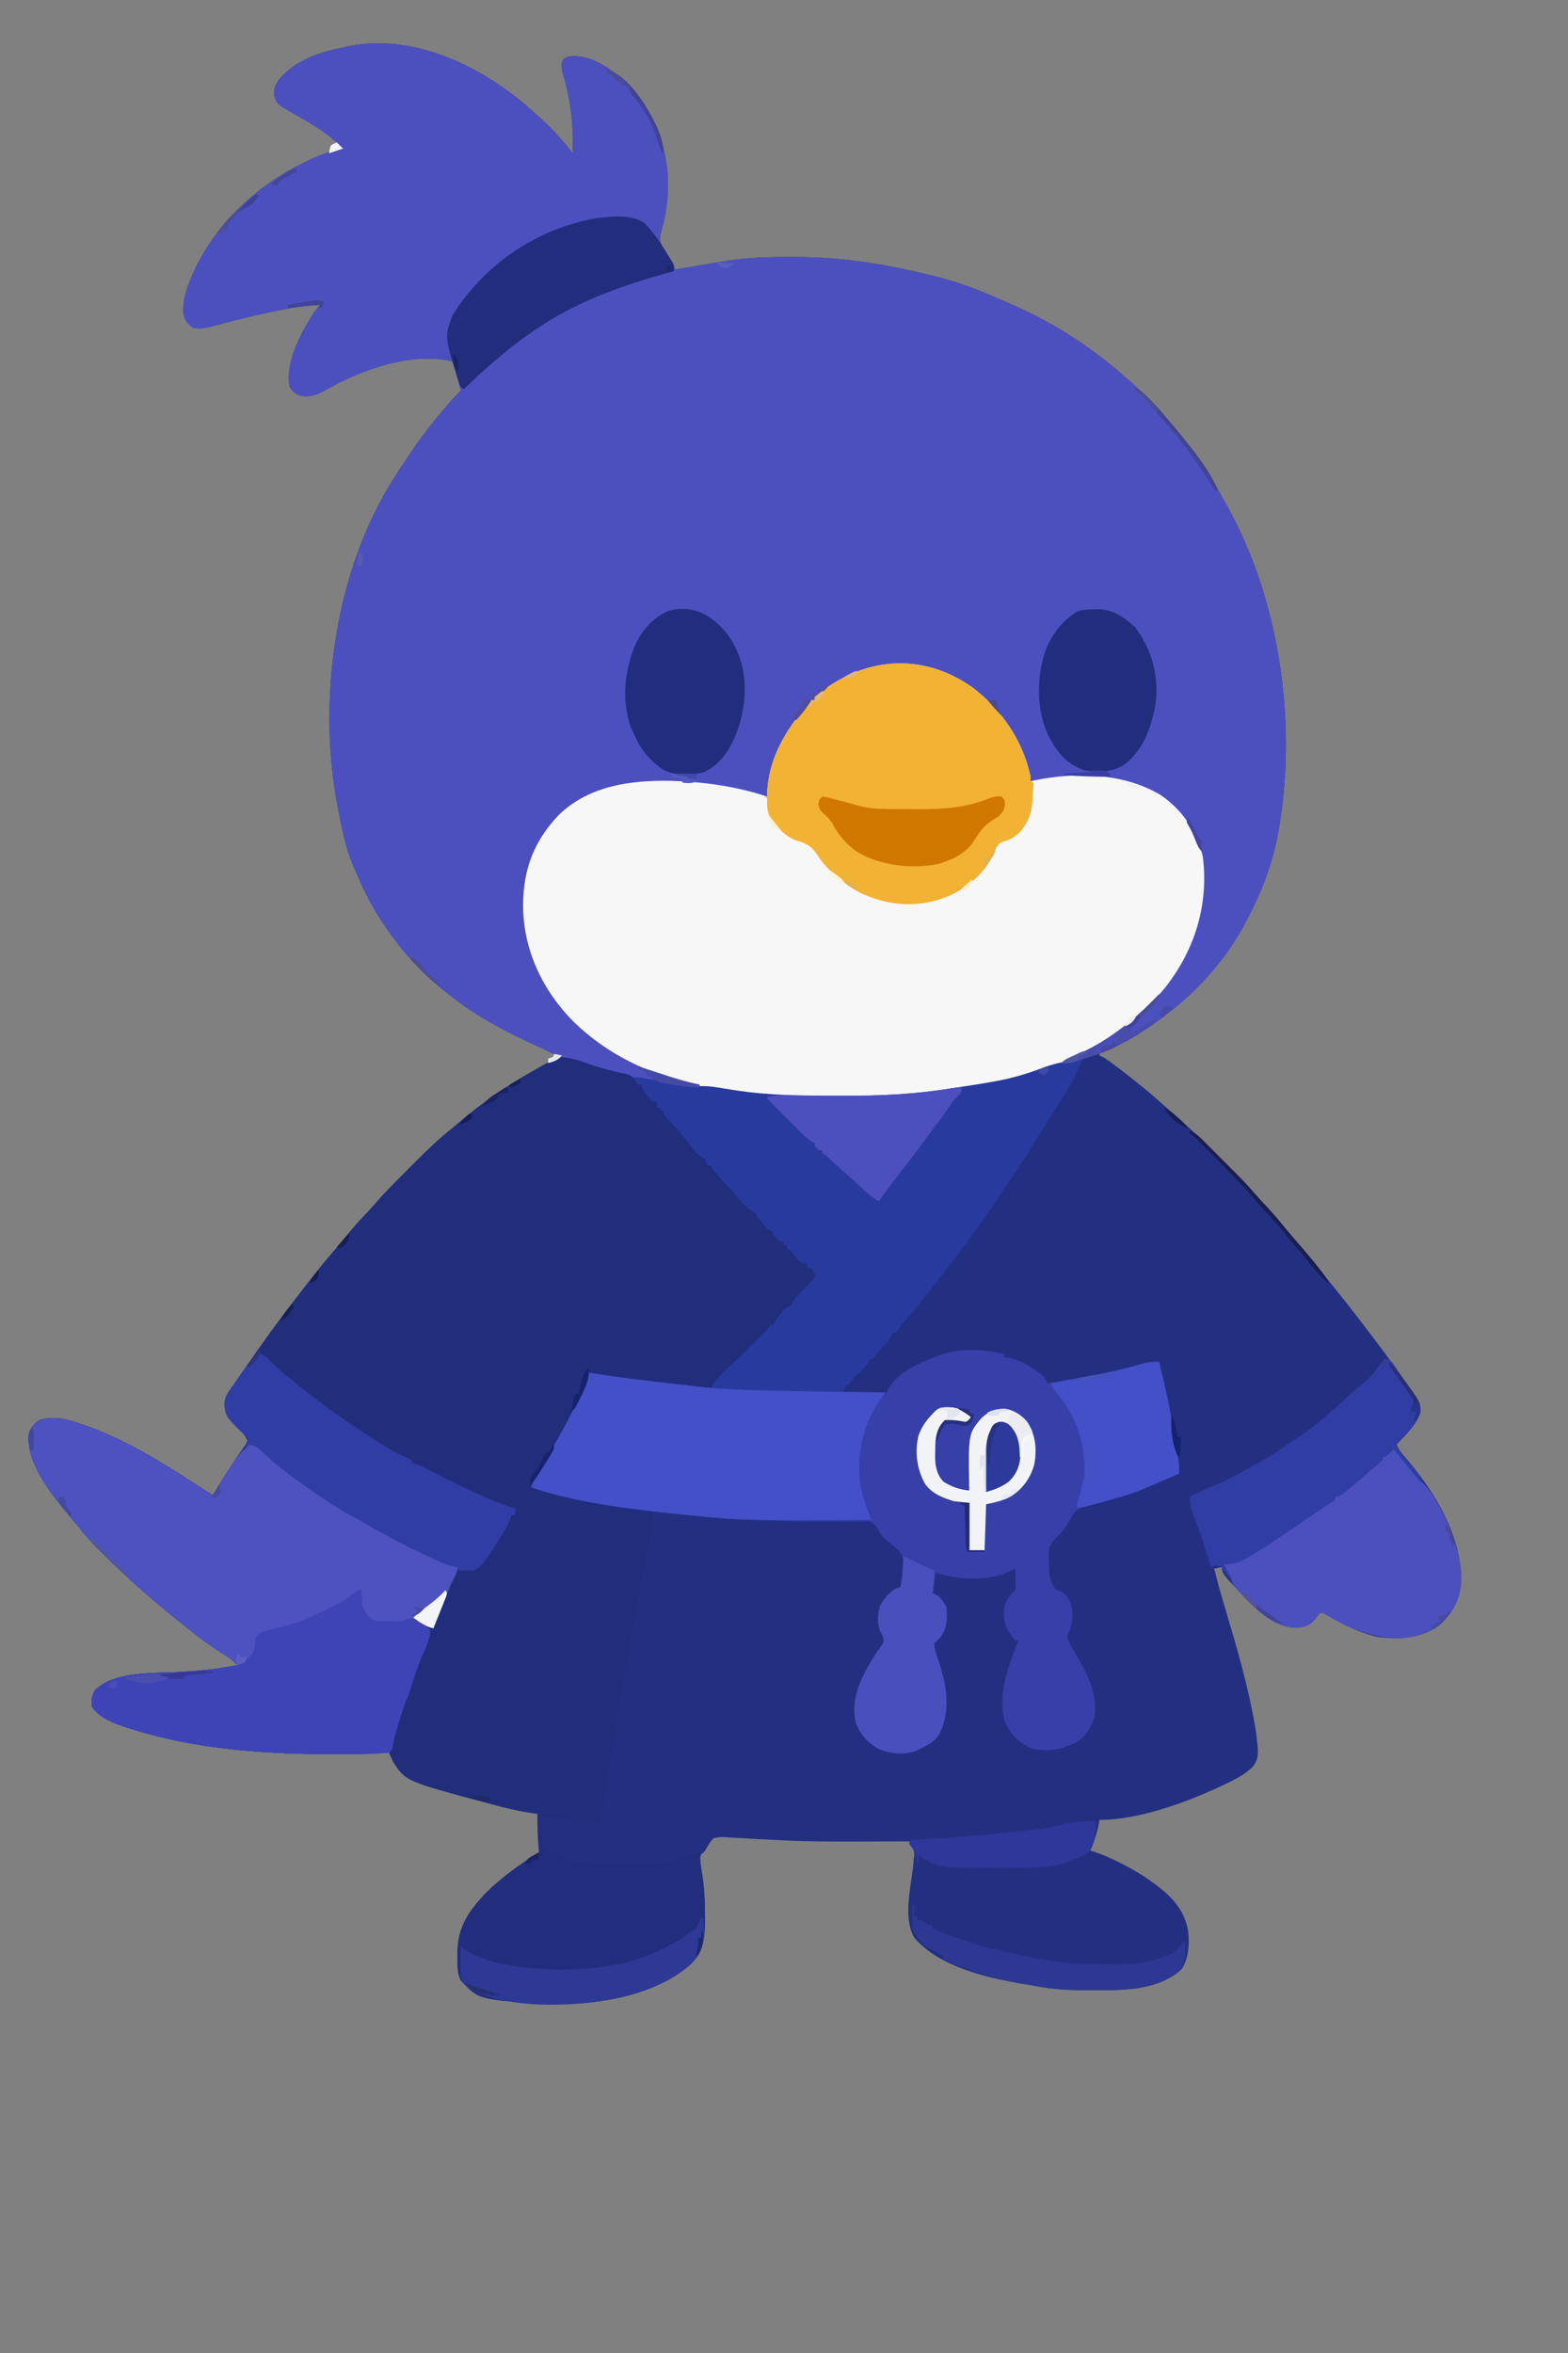 <?xml version="1.0" encoding="UTF-8"?>
<svg version="1.1" xmlns="http://www.w3.org/2000/svg" width="1024" height="1536">
<rect width="100%" height="100%" fill="#808080" stroke="none"/>
<path d="M0 0 C337.92 0 675.84 0 1024 0 C1024 506.88 1024 1013.76 1024 1536 C686.08 1536 348.16 1536 0 1536 C0 1029.12 0 522.24 0 0 Z " fill="transparent" transform="translate(0,0)"/>
<path d="M0 0 C12.178 10.173 23.645 20.809 33.214 33.531 C34 15.958 32.017 -0.571 27.074 -17.489 C26.144 -20.715 25.76 -23.136 26.214 -26.469 C27.939 -28.718 29.323 -29.319 32.097 -29.786 C45.157 -30.511 56.758 -22.45 66.277 -14.344 C80.228 -1.255 89.371 14.84 93.214 33.531 C93.439 34.598 93.663 35.665 93.894 36.765 C96.055 48.668 95.991 60.533 93.839 72.406 C93.711 73.121 93.582 73.836 93.449 74.572 C92.87 77.62 92.205 80.561 91.253 83.515 C89.845 88.227 89.775 91.062 92.062 95.429 C93.63 98.142 95.318 100.751 97.078 103.343 C99.214 106.531 99.214 106.531 100.214 109.531 C100.806 109.425 101.398 109.32 102.008 109.211 C112.563 107.337 123.121 105.487 133.714 103.843 C134.452 103.724 135.19 103.605 135.95 103.483 C149.313 101.457 162.851 101.292 176.339 101.281 C177.162 101.28 177.985 101.279 178.833 101.278 C210.704 101.304 241.428 106.548 272.214 114.531 C273.083 114.755 273.951 114.978 274.846 115.209 C289.906 119.176 304.008 125.213 318.214 131.531 C319.064 131.9 319.913 132.27 320.788 132.651 C348.311 144.662 373.884 161.498 396.214 181.531 C396.812 182.067 397.41 182.603 398.025 183.155 C411.42 195.249 423.372 208.108 434.214 222.531 C434.731 223.213 435.249 223.895 435.781 224.597 C443.669 235.048 450.648 245.787 456.962 257.256 C458.143 259.4 459.343 261.532 460.546 263.664 C494.314 324.406 505.7 401.234 495.214 469.531 C495.097 470.319 494.979 471.107 494.858 471.918 C491.66 492.727 484.843 512.094 475.155 530.719 C474.343 532.283 473.547 533.856 472.753 535.429 C460.623 558.779 442.093 579.653 421.214 595.531 C420.253 596.282 419.291 597.034 418.3 597.808 C410.667 603.612 402.497 608.386 394.152 613.093 C392.509 614.024 392.509 614.024 390.833 614.973 C389.792 615.55 388.751 616.127 387.679 616.722 C386.281 617.499 386.281 617.499 384.855 618.291 C382.275 619.502 380.022 620.109 377.214 620.531 C377.214 621.191 377.214 621.851 377.214 622.531 C377.726 622.752 378.238 622.974 378.765 623.203 C382.223 625.078 385.267 627.412 388.402 629.781 C389.099 630.306 389.796 630.831 390.514 631.372 C401.415 639.653 412.009 648.352 422.105 657.601 C424.052 659.382 426.03 661.118 428.027 662.843 C438.316 671.831 448.133 681.285 457.773 690.959 C459.605 692.797 461.443 694.629 463.281 696.46 C468.608 701.785 473.883 707.101 478.769 712.84 C481.12 715.59 483.614 718.205 486.089 720.843 C490.529 725.615 494.731 730.512 498.812 735.597 C501.664 739.08 504.623 742.459 507.589 745.843 C512.243 751.17 516.714 756.598 521.048 762.188 C524.557 766.713 528.152 771.161 531.777 775.593 C536.877 781.845 541.857 788.167 546.737 794.593 C548.474 796.871 550.221 799.14 551.968 801.41 C559.835 811.649 567.52 821.979 574.873 832.594 C576.216 834.533 577.566 836.468 578.917 838.402 C586.812 849.728 586.812 849.728 586.753 855.121 C584.937 863.244 576.717 870.529 571.214 876.531 C572.757 880.083 574.904 882.581 577.464 885.468 C596.46 907.671 615.205 938.262 613.214 968.531 C611.854 979.312 606.803 988.059 598.441 995.003 C586.73 1003.082 572.697 1003.97 559.027 1002.093 C547.143 999.51 535.712 993.648 525.253 987.597 C523.302 986.376 523.302 986.376 521.214 986.531 C519.681 988.212 518.33 989.999 516.945 991.804 C513.621 995.12 509.724 995.865 505.152 996.031 C492.261 995.737 481.664 986.184 473.105 977.378 C457.214 960.627 457.214 960.627 457.214 956.531 C455.564 956.861 453.914 957.191 452.214 957.531 C454.457 967.103 457.241 976.487 460.056 985.901 C467.328 1010.303 474.464 1034.903 478.777 1060.031 C478.933 1060.937 479.09 1061.843 479.251 1062.777 C479.654 1065.36 479.96 1067.929 480.214 1070.531 C480.324 1071.532 480.433 1072.534 480.546 1073.566 C480.888 1079.015 480.786 1082.653 477.238 1086.972 C473.505 1090.592 469.474 1093.157 464.839 1095.468 C464.022 1095.884 463.205 1096.301 462.362 1096.729 C438.099 1108.687 404.587 1121.531 377.214 1121.531 C377.116 1122.137 377.018 1122.742 376.917 1123.367 C375.768 1129.807 373.838 1135.545 371.214 1141.531 C372.018 1141.774 372.018 1141.774 372.838 1142.022 C378.852 1143.924 384.405 1146.373 390.027 1149.218 C391.34 1149.88 391.34 1149.88 392.679 1150.556 C399.565 1154.086 405.985 1157.92 412.214 1162.531 C413.093 1163.177 413.973 1163.822 414.878 1164.488 C425.476 1172.604 433.013 1181.038 435.214 1194.531 C435.902 1203.032 435.602 1211.017 431.214 1218.531 C428.823 1221.122 426.292 1222.835 423.214 1224.531 C422.211 1225.095 422.211 1225.095 421.187 1225.671 C406.588 1232.957 389.397 1232.767 373.464 1232.781 C372.224 1232.782 372.224 1232.782 370.959 1232.784 C358.971 1232.774 347.361 1232.284 335.564 1229.979 C333.105 1229.51 330.641 1229.112 328.167 1228.722 C304.506 1224.83 272.382 1217.567 256.3 1198.367 C248.942 1185.926 253.878 1166.101 255.456 1152.442 C255.661 1150.64 255.845 1148.835 256.027 1147.031 C256.136 1146.051 256.246 1145.071 256.359 1144.062 C256.183 1140.976 255.178 1139.845 253.214 1137.531 C253.214 1136.871 253.214 1136.211 253.214 1135.531 C252.51 1135.535 251.807 1135.54 251.081 1135.544 C242.653 1135.595 234.226 1135.626 225.798 1135.649 C223.536 1135.656 221.274 1135.665 219.012 1135.675 C202.842 1135.738 186.706 1135.671 170.552 1134.875 C168.416 1134.77 166.28 1134.67 164.144 1134.572 C157.436 1134.258 150.738 1133.893 144.038 1133.451 C141.622 1133.329 139.205 1133.208 136.789 1133.089 C135.152 1132.954 135.152 1132.954 133.483 1132.816 C130.468 1132.694 128.11 1132.675 125.214 1133.531 C123.102 1135.672 121.791 1137.716 120.413 1140.382 C119.214 1142.531 119.214 1142.531 116.214 1144.531 C116.632 1148.566 117.062 1152.577 117.702 1156.584 C119.099 1165.34 119.549 1173.86 119.527 1182.718 C119.543 1183.994 119.559 1185.269 119.576 1186.583 C119.581 1197.811 118.65 1207.227 110.562 1215.476 C85.154 1237.713 45.647 1242.911 13.214 1241.531 C-28.221 1238.713 -28.221 1238.713 -39.723 1226.468 C-42.41 1221.568 -41.969 1216.278 -41.973 1210.843 C-41.985 1209.983 -41.998 1209.122 -42.01 1208.236 C-42.049 1191.281 -34.212 1180.346 -22.786 1168.531 C-13.349 1159.301 -2.791 1151.758 8.214 1144.531 C9.204 1143.871 10.194 1143.211 11.214 1142.531 C11.142 1141.815 11.07 1141.1 10.996 1140.363 C10.285 1132.728 10.125 1125.194 10.214 1117.531 C9.464 1117.434 8.715 1117.336 7.942 1117.236 C-1.237 1115.946 -10.098 1113.862 -19.036 1111.468 C-19.773 1111.272 -20.511 1111.076 -21.271 1110.874 C-75.963 1096.244 -75.963 1096.244 -84.149 1083.39 C-85.467 1080.46 -85.467 1080.46 -86.786 1077.531 C-87.671 1077.601 -88.557 1077.671 -89.469 1077.743 C-99.252 1078.463 -108.978 1078.732 -118.786 1078.718 C-119.572 1078.718 -120.359 1078.717 -121.17 1078.716 C-166.862 1078.623 -213.502 1075.751 -257.223 1061.468 C-258.157 1061.164 -259.091 1060.86 -260.053 1060.547 C-267.692 1057.892 -276.293 1054.601 -280.786 1047.531 C-281.363 1043.661 -280.771 1040.061 -278.641 1036.753 C-265.771 1023.949 -237.922 1025.992 -220.957 1024.854 C-211.124 1024.187 -201.479 1023.391 -191.786 1021.531 C-189.786 1021.193 -187.786 1020.859 -185.786 1020.531 C-188.497 1017.645 -191.141 1015.555 -194.536 1013.531 C-205.899 1006.457 -216.428 997.986 -226.786 989.531 C-228.052 988.508 -228.052 988.508 -229.344 987.464 C-243.024 976.366 -256.096 964.75 -268.786 952.531 C-269.404 951.936 -270.023 951.34 -270.66 950.727 C-277.056 944.541 -283.078 938.257 -288.61 931.269 C-290.938 928.34 -293.357 925.502 -295.786 922.656 C-307.003 909.181 -323.057 889.416 -322.168 870.757 C-321.354 866.022 -319.024 863.46 -315.286 860.656 C-304.343 857.139 -294.11 860.713 -283.786 864.531 C-283.125 864.772 -282.464 865.013 -281.783 865.261 C-257.309 874.344 -234.714 888.29 -212.926 902.496 C-209.24 904.885 -205.517 907.212 -201.786 909.531 C-201.273 908.687 -201.273 908.687 -200.751 907.825 C-193.816 896.424 -186.757 885.238 -178.786 874.531 C-180.423 870.476 -183.31 867.637 -186.286 864.531 C-191.288 859.309 -194.172 856.22 -194.089 848.707 C-193.548 844.823 -191.454 842.078 -189.211 838.945 C-188.736 838.25 -188.261 837.555 -187.771 836.839 C-186.231 834.598 -184.666 832.377 -183.098 830.156 C-182.03 828.614 -180.963 827.072 -179.897 825.529 C-176.885 821.179 -173.839 816.852 -170.786 812.531 C-170.074 811.518 -169.363 810.506 -168.63 809.463 C-161.504 799.344 -154.037 789.486 -146.462 779.7 C-144.728 777.457 -143.003 775.207 -141.278 772.957 C-134.904 764.669 -128.378 756.576 -121.512 748.691 C-119.052 745.86 -116.692 742.959 -114.348 740.031 C-110.296 735.034 -105.977 730.329 -101.565 725.652 C-98.835 722.755 -96.164 719.827 -93.568 716.809 C-89.883 712.588 -86.009 708.593 -82.051 704.628 C-81.333 703.906 -80.614 703.184 -79.873 702.441 C-78.362 700.924 -76.849 699.409 -75.335 697.895 C-73.05 695.608 -70.773 693.313 -68.497 691.017 C-60.896 683.388 -53.289 676.154 -44.786 669.531 C-43.66 668.585 -42.54 667.631 -41.43 666.667 C-21.222 649.191 0.973 634.839 25.214 623.531 C23.99 622.964 23.99 622.964 22.742 622.386 C19.388 620.828 16.04 619.261 12.692 617.69 C10.981 616.889 9.267 616.092 7.553 615.297 C-11.534 606.441 -29.526 596.996 -46.062 583.896 C-47.607 582.672 -49.168 581.467 -50.731 580.265 C-62.37 571.103 -72.841 560.326 -81.786 548.531 C-82.572 547.5 -83.358 546.468 -84.168 545.406 C-94.282 531.847 -102.56 517.254 -108.786 501.531 C-109.25 500.515 -109.714 499.499 -110.192 498.453 C-114.501 488.383 -116.775 477.664 -118.911 466.968 C-119.162 465.744 -119.413 464.52 -119.672 463.259 C-134.102 392.284 -122.553 306.084 -82.786 244.531 C-82.218 243.648 -81.651 242.766 -81.066 241.856 C-73.173 229.651 -65.109 217.691 -55.786 206.531 C-55.068 205.663 -55.068 205.663 -54.336 204.778 C-49.68 199.154 -45.013 193.636 -39.786 188.531 C-39.979 187.83 -40.172 187.128 -40.372 186.406 C-41.911 180.796 -43.4 175.181 -44.786 169.531 C-71.709 162.948 -103.928 174.48 -127.098 187.593 C-133.244 191.062 -138.596 193.425 -145.786 191.531 C-148.788 189.73 -150.237 188.627 -151.786 185.531 C-154.339 169.242 -144.174 150.842 -135.786 137.531 C-134.472 135.849 -133.142 134.178 -131.786 132.531 C-140.904 133.028 -149.659 134.252 -158.598 136.093 C-159.872 136.35 -161.146 136.607 -162.458 136.871 C-173.809 139.194 -185.034 142 -196.226 144.99 C-208.624 148.23 -208.624 148.23 -214.786 147.531 C-218.601 144.528 -220.455 142.199 -221.059 137.324 C-221.385 128.957 -219.046 122.145 -215.786 114.531 C-215.491 113.841 -215.196 113.151 -214.893 112.441 C-199.573 77.197 -167.547 49.441 -132.02 35.085 C-127.651 33.428 -123.244 31.929 -118.786 30.531 C-118.786 29.871 -118.786 29.211 -118.786 28.531 C-126.773 20.663 -136.101 15.025 -145.786 9.531 C-148.038 8.244 -150.288 6.951 -152.536 5.656 C-153.479 5.122 -154.423 4.588 -155.395 4.039 C-159.349 1.545 -160.564 0.417 -161.723 -4.219 C-162.102 -8.838 -160.687 -11.939 -157.786 -15.469 C-147.224 -27.405 -131.945 -32.437 -116.786 -35.469 C-115.351 -35.806 -115.351 -35.806 -113.887 -36.149 C-73.072 -44.686 -30.871 -25.401 0 0 Z " fill="#233081" transform="translate(340.786,66.469)"/>
<path d="M0 0 C12.178 10.173 23.645 20.809 33.214 33.531 C34 15.958 32.017 -0.571 27.074 -17.489 C26.144 -20.715 25.76 -23.136 26.214 -26.469 C27.939 -28.718 29.323 -29.319 32.097 -29.786 C45.157 -30.511 56.758 -22.45 66.277 -14.344 C80.228 -1.255 89.371 14.84 93.214 33.531 C93.439 34.598 93.663 35.665 93.894 36.765 C96.055 48.668 95.991 60.533 93.839 72.406 C93.711 73.121 93.582 73.836 93.449 74.572 C92.87 77.62 92.205 80.561 91.253 83.515 C89.845 88.227 89.775 91.062 92.062 95.429 C93.63 98.142 95.318 100.751 97.078 103.343 C99.214 106.531 99.214 106.531 100.214 109.531 C100.806 109.425 101.398 109.32 102.008 109.211 C112.563 107.337 123.121 105.487 133.714 103.843 C134.452 103.724 135.19 103.605 135.95 103.483 C149.313 101.457 162.851 101.292 176.339 101.281 C177.162 101.28 177.985 101.279 178.833 101.278 C210.704 101.304 241.428 106.548 272.214 114.531 C273.083 114.755 273.951 114.978 274.846 115.209 C289.906 119.176 304.008 125.213 318.214 131.531 C319.064 131.9 319.913 132.27 320.788 132.651 C348.311 144.662 373.884 161.498 396.214 181.531 C396.812 182.067 397.41 182.603 398.025 183.155 C411.42 195.249 423.372 208.108 434.214 222.531 C434.731 223.213 435.249 223.895 435.781 224.597 C443.669 235.048 450.648 245.787 456.962 257.256 C458.143 259.4 459.343 261.532 460.546 263.664 C494.314 324.406 505.7 401.234 495.214 469.531 C495.097 470.319 494.979 471.107 494.858 471.918 C491.66 492.727 484.843 512.094 475.155 530.719 C474.343 532.283 473.547 533.856 472.753 535.429 C460.623 558.779 442.093 579.653 421.214 595.531 C420.253 596.282 419.291 597.034 418.3 597.808 C403.072 609.395 385.743 619.528 367.214 624.531 C365.586 625.104 363.96 625.686 362.339 626.281 C359.548 627.22 357.058 627.686 354.125 627.875 C348.577 628.444 343.717 630.324 338.527 632.281 C313.934 641.07 288.501 644.014 262.696 647.212 C260.468 647.498 258.248 647.814 256.027 648.142 C241.844 650.124 227.521 649.835 213.232 649.792 C209.492 649.78 205.752 649.787 202.013 649.798 C177.911 649.862 154.202 648.578 130.308 645.214 C124.392 644.396 118.463 643.8 112.511 643.307 C77.984 640.399 41.88 631.821 10.669 616.71 C8.119 615.485 5.553 614.302 2.98 613.125 C-14.555 605.045 -30.905 595.903 -46.062 583.896 C-47.607 582.672 -49.168 581.467 -50.731 580.265 C-62.37 571.103 -72.841 560.326 -81.786 548.531 C-82.572 547.5 -83.358 546.468 -84.168 545.406 C-94.282 531.847 -102.56 517.254 -108.786 501.531 C-109.25 500.515 -109.714 499.499 -110.192 498.453 C-114.501 488.383 -116.775 477.664 -118.911 466.968 C-119.162 465.744 -119.413 464.52 -119.672 463.259 C-134.102 392.284 -122.553 306.084 -82.786 244.531 C-82.218 243.648 -81.651 242.766 -81.066 241.856 C-73.173 229.651 -65.109 217.691 -55.786 206.531 C-55.307 205.952 -54.829 205.374 -54.336 204.778 C-49.68 199.154 -45.013 193.636 -39.786 188.531 C-39.979 187.83 -40.172 187.128 -40.372 186.406 C-41.911 180.796 -43.4 175.181 -44.786 169.531 C-71.709 162.948 -103.928 174.48 -127.098 187.593 C-133.244 191.062 -138.596 193.425 -145.786 191.531 C-148.788 189.73 -150.237 188.627 -151.786 185.531 C-154.339 169.242 -144.174 150.842 -135.786 137.531 C-134.472 135.849 -133.142 134.178 -131.786 132.531 C-140.904 133.028 -149.659 134.252 -158.598 136.093 C-159.872 136.35 -161.146 136.607 -162.458 136.871 C-173.809 139.194 -185.034 142 -196.226 144.99 C-208.624 148.23 -208.624 148.23 -214.786 147.531 C-218.601 144.528 -220.455 142.199 -221.059 137.324 C-221.385 128.957 -219.046 122.145 -215.786 114.531 C-215.491 113.841 -215.196 113.151 -214.893 112.441 C-199.573 77.197 -167.547 49.441 -132.02 35.085 C-127.651 33.428 -123.244 31.929 -118.786 30.531 C-118.786 29.871 -118.786 29.211 -118.786 28.531 C-126.773 20.663 -136.101 15.025 -145.786 9.531 C-148.038 8.244 -150.288 6.951 -152.536 5.656 C-153.479 5.122 -154.423 4.588 -155.395 4.039 C-159.349 1.545 -160.564 0.417 -161.723 -4.219 C-162.102 -8.838 -160.687 -11.939 -157.786 -15.469 C-147.224 -27.405 -131.945 -32.437 -116.786 -35.469 C-115.351 -35.806 -115.351 -35.806 -113.887 -36.149 C-73.072 -44.686 -30.871 -25.401 0 0 Z " fill="#4C50BF" transform="translate(340.786,66.469)"/>
<path d="M0 0 C7.383 2.315 14.636 4.41 22.262 5.762 C25.27 6.755 26.699 8.127 28.688 10.562 C28.688 11.223 28.688 11.883 28.688 12.562 C29.677 12.562 30.668 12.562 31.688 12.562 C33.081 14.521 34.41 16.526 35.688 18.562 C36.554 19.429 36.554 19.429 37.438 20.312 C38.688 21.562 38.688 21.562 38.688 23.562 C39.678 23.562 40.667 23.562 41.688 23.562 C41.688 24.883 41.688 26.203 41.688 27.562 C42.347 27.562 43.008 27.562 43.688 27.562 C43.688 28.223 43.688 28.883 43.688 29.562 C44.347 29.562 45.008 29.562 45.688 29.562 C47.102 31.135 48.444 32.774 49.75 34.438 C52.834 38.299 55.973 42.045 59.312 45.688 C62.788 49.497 65.996 53.424 69.082 57.555 C70.699 59.663 70.699 59.663 72.887 61.695 C74.688 63.562 74.688 63.562 74.688 65.562 C75.677 65.562 76.668 65.562 77.688 65.562 C79.625 67.645 79.625 67.645 81.688 70.375 C84.393 73.968 84.393 73.968 87.438 77.262 C88.688 78.562 88.688 78.562 88.688 80.562 C89.677 80.892 90.668 81.222 91.688 81.562 C91.688 82.222 91.688 82.882 91.688 83.562 C92.277 83.814 92.866 84.065 93.473 84.324 C95.964 85.717 97.311 87.183 99.125 89.375 C101.207 91.847 103.284 94.21 105.625 96.438 C107.688 98.562 107.688 98.562 107.688 100.562 C108.265 100.789 108.843 101.016 109.438 101.25 C112.252 102.892 113.715 104.998 115.688 107.562 C116.347 107.892 117.007 108.222 117.688 108.562 C117.688 109.222 117.688 109.882 117.688 110.562 C118.286 110.831 118.884 111.099 119.5 111.375 C121.686 112.562 123.101 113.658 124.688 115.562 C124.688 116.222 124.688 116.882 124.688 117.562 C125.347 117.562 126.007 117.562 126.688 117.562 C126.688 118.222 126.688 118.882 126.688 119.562 C127.244 119.789 127.801 120.016 128.375 120.25 C131.349 121.938 133.408 124.029 135.688 126.562 C135.688 127.222 135.688 127.882 135.688 128.562 C136.265 128.645 136.843 128.727 137.438 128.812 C140.341 129.78 141.725 131.249 143.688 133.562 C143.688 134.222 143.688 134.882 143.688 135.562 C144.347 135.562 145.007 135.562 145.688 135.562 C145.102 139.105 143.821 140.826 141.344 143.383 C140.675 144.083 140.006 144.783 139.316 145.504 C138.614 146.224 137.911 146.945 137.188 147.688 C135.8 149.126 134.415 150.566 133.031 152.008 C132.414 152.642 131.798 153.277 131.162 153.93 C129.602 155.511 129.602 155.511 128.688 157.562 C128.028 157.562 127.368 157.562 126.688 157.562 C126.426 158.141 126.164 158.72 125.895 159.316 C124.615 161.698 123.174 163.486 121.375 165.5 C120.801 166.148 120.228 166.797 119.637 167.465 C117.379 169.894 115.043 172.228 112.688 174.562 C111.635 175.614 110.583 176.666 109.531 177.719 C102.844 184.406 102.844 184.406 101.218 186.03 C99.841 187.409 98.471 188.796 97.102 190.184 C93.851 193.387 90.423 196.37 86.992 199.379 C84.659 201.461 84.659 201.461 83.008 203.84 C82.572 204.408 82.136 204.977 81.688 205.562 C81.028 205.562 80.368 205.562 79.688 205.562 C79.378 206.181 79.069 206.8 78.75 207.438 C78.062 208.812 77.375 210.188 76.688 211.562 C77.597 211.557 78.507 211.552 79.444 211.547 C87.822 211.521 96.178 211.658 104.554 211.933 C123.677 212.552 142.807 212.837 161.938 213.125 C162.673 213.136 163.408 213.147 164.166 213.159 C173.34 213.297 182.514 213.432 191.688 213.562 C192.145 212.622 192.145 212.622 192.613 211.663 C198.328 200.496 214.344 193.3 225.688 189.562 C226.452 189.266 227.216 188.97 228.004 188.664 C240.329 184.459 256.213 185.291 268.688 188.562 C268.688 189.222 268.688 189.882 268.688 190.562 C269.492 190.645 270.296 190.727 271.125 190.812 C280.126 192.708 287.802 197.537 294.688 203.562 C295.394 204.875 296.068 206.207 296.688 207.562 C318.388 204.573 339.693 200.36 360.734 194.227 C363.817 193.533 366.539 193.516 369.688 193.562 C373.949 210.908 377.704 228.129 380.26 245.822 C380.705 248.674 381.243 251.499 381.793 254.332 C382.575 258.506 382.876 262.324 382.688 266.562 C379.397 267.981 376.105 269.397 372.812 270.812 C371.895 271.208 370.977 271.604 370.031 272.012 C367.254 273.205 364.472 274.387 361.688 275.562 C360.417 276.099 360.417 276.099 359.121 276.646 C353.321 279.036 347.483 280.901 341.438 282.562 C340.53 282.818 339.623 283.074 338.688 283.337 C334.572 284.495 330.452 285.63 326.32 286.73 C325.08 287.067 323.84 287.403 322.562 287.75 C321.487 288.032 320.412 288.315 319.305 288.605 C314.985 290.185 313.566 292.548 311.625 296.562 C308.796 301.864 304.902 305.959 300.797 310.277 C297.601 313.74 297.452 315.899 297.551 320.586 C297.596 321.568 297.641 322.55 297.688 323.562 C297.743 324.875 297.798 326.187 297.855 327.539 C298.112 335.08 298.112 335.08 301.461 341.492 C303.533 342.72 303.533 342.72 305.715 343.625 C308.848 345.114 310.076 347.597 311.688 350.562 C314.235 358.205 313.076 365.49 309.688 372.562 C310.116 375.687 311.383 377.986 313.016 380.652 C313.484 381.431 313.952 382.209 314.434 383.011 C314.93 383.833 315.426 384.654 315.938 385.5 C323.202 397.77 329.114 409.935 327.688 424.562 C325.701 431.736 321.614 438.198 315.184 442.07 C305.926 446.787 295.748 448.705 285.586 445.621 C277.409 441.681 271.519 435.69 268.438 427.062 C264.622 408.984 271.253 392.099 277.688 375.562 C277.027 375.562 276.368 375.562 275.688 375.562 C274.215 373.699 274.215 373.699 272.625 371.25 C272.098 370.449 271.571 369.649 271.027 368.824 C267.997 363.709 267.962 358.347 268.688 352.562 C270.381 348.633 272.676 345.574 275.688 342.562 C275.931 339.205 275.931 339.205 275.812 335.438 C275.794 334.156 275.776 332.875 275.758 331.555 C275.735 330.567 275.711 329.58 275.688 328.562 C274.396 329.253 274.396 329.253 273.078 329.957 C258.128 337.036 240.2 335.972 224.688 331.562 C224.357 331.562 224.028 331.562 223.688 331.562 C223.028 335.853 222.368 340.142 221.688 344.562 C223.007 345.223 224.327 345.882 225.688 346.562 C230.475 352.034 231.033 355.278 230.973 362.445 C230.464 368.005 228.403 371.94 224.375 375.75 C223.818 376.348 223.261 376.946 222.688 377.562 C223.187 381.953 224.77 386.123 226.125 390.312 C230.965 405.715 233.38 420.087 226.688 435.562 C223.645 441.189 218.289 443.915 212.688 446.562 C211.908 446.931 211.128 447.3 210.324 447.68 C202.464 450.311 193.286 449.307 185.867 445.816 C178.991 441.861 174.777 436.903 171.688 429.562 C168.063 414.462 174.342 401.004 182.033 388.322 C183.949 385.236 185.927 382.214 188.004 379.234 C189.946 376.718 189.946 376.718 189.562 373.938 C188.779 371.605 188.779 371.605 187.656 369.773 C185.465 364.773 185.901 358.398 187.34 353.211 C189.597 348.192 193.139 344.613 197.688 341.562 C198.678 341.233 199.667 340.902 200.688 340.562 C202.169 333.818 203.721 326.34 201.688 319.562 C199.17 315.801 195.688 313.209 192.117 310.504 C189.208 308.294 187.845 306.15 186.142 302.943 C184.386 300.265 183.438 298.831 180.396 297.744 C177.557 297.455 174.837 297.446 171.984 297.535 C170.403 297.529 170.403 297.529 168.791 297.523 C166.522 297.52 164.253 297.536 161.985 297.571 C157.185 297.644 152.387 297.619 147.587 297.601 C145.145 297.594 142.703 297.591 140.261 297.594 C129.322 297.603 118.424 297.247 107.5 296.688 C106.653 296.645 105.806 296.603 104.933 296.56 C92.916 295.955 80.924 295.114 68.938 294.062 C68.254 294.003 67.57 293.943 66.865 293.881 C57.753 293.071 48.73 291.94 39.688 290.562 C39.519 292.126 39.519 292.126 39.347 293.721 C38.55 300.95 37.477 307.982 35.812 315.062 C34.149 322.15 32.845 329.251 31.688 336.438 C30.494 343.846 29.207 351.213 27.688 358.562 C25.555 368.906 23.858 379.312 22.153 389.733 C21.456 393.971 20.736 398.206 20 402.438 C19.881 403.139 19.761 403.84 19.638 404.563 C18.804 409.329 18.804 409.329 17.688 411.562 C17.349 413.643 17.056 415.73 16.785 417.82 C16.533 419.719 16.533 419.719 16.275 421.656 C15.927 424.32 15.582 426.984 15.236 429.648 C14.378 436.094 13.351 442.281 11.688 448.562 C11.471 450.349 11.298 452.141 11.188 453.938 C10.917 458.302 10.131 462.436 9.249 466.708 C8.206 472.01 7.4 477.351 6.562 482.688 C6.381 483.835 6.199 484.982 6.012 486.164 C5.569 488.963 5.127 491.763 4.688 494.562 C-2.708 494.848 -9.765 493.755 -17.062 492.625 C-18.281 492.443 -19.499 492.26 -20.754 492.072 C-30.49 490.596 -30.49 490.596 -34.312 489.562 C-34.642 491.873 -34.972 494.183 -35.312 496.562 C-35.642 496.562 -35.972 496.562 -36.312 496.562 C-36.312 493.923 -36.312 491.283 -36.312 488.562 C-37.062 488.465 -37.812 488.368 -38.585 488.268 C-47.764 486.978 -56.625 484.894 -65.562 482.5 C-66.3 482.304 -67.038 482.108 -67.798 481.905 C-122.489 467.276 -122.489 467.276 -130.676 454.422 C-131.555 452.469 -132.434 450.516 -133.312 448.562 C-134.198 448.633 -135.084 448.703 -135.996 448.775 C-145.779 449.494 -155.505 449.764 -165.312 449.75 C-166.493 449.749 -166.493 449.749 -167.696 449.748 C-213.389 449.655 -260.029 446.783 -303.75 432.5 C-305.151 432.044 -305.151 432.044 -306.58 431.579 C-314.218 428.924 -322.819 425.632 -327.312 418.562 C-327.889 414.693 -327.298 411.093 -325.168 407.785 C-312.298 394.981 -284.449 397.024 -267.484 395.885 C-257.651 395.219 -248.006 394.422 -238.312 392.562 C-236.313 392.225 -234.313 391.891 -232.312 391.562 C-235.024 388.677 -237.668 386.587 -241.062 384.562 C-252.426 377.489 -262.955 369.018 -273.312 360.562 C-274.157 359.881 -275.001 359.199 -275.871 358.496 C-289.551 347.397 -302.623 335.782 -315.312 323.562 C-315.931 322.967 -316.55 322.372 -317.187 321.759 C-323.582 315.572 -329.605 309.288 -335.137 302.301 C-337.464 299.371 -339.884 296.534 -342.312 293.688 C-353.53 280.212 -369.584 260.448 -368.695 241.789 C-367.881 237.053 -365.551 234.491 -361.812 231.688 C-350.87 228.17 -340.637 231.745 -330.312 235.562 C-329.652 235.804 -328.991 236.045 -328.31 236.293 C-303.836 245.376 -281.24 259.322 -259.453 273.527 C-255.766 275.916 -252.044 278.244 -248.312 280.562 C-247.971 280 -247.63 279.437 -247.278 278.857 C-240.342 267.456 -233.284 256.27 -225.312 245.562 C-226.95 241.508 -229.837 238.669 -232.812 235.562 C-237.814 230.341 -240.699 227.252 -240.615 219.738 C-240.075 215.855 -237.981 213.11 -235.738 209.977 C-235.263 209.282 -234.787 208.587 -234.298 207.871 C-232.758 205.63 -231.192 203.409 -229.625 201.188 C-228.557 199.646 -227.49 198.104 -226.424 196.561 C-223.412 192.21 -220.366 187.884 -217.312 183.562 C-216.245 182.044 -216.245 182.044 -215.157 180.495 C-208.031 170.376 -200.563 160.518 -192.989 150.732 C-191.255 148.488 -189.53 146.239 -187.805 143.988 C-181.431 135.7 -174.905 127.608 -168.039 119.723 C-165.579 116.892 -163.219 113.991 -160.875 111.062 C-156.823 106.066 -152.504 101.361 -148.092 96.684 C-145.361 93.787 -142.691 90.859 -140.095 87.84 C-136.41 83.62 -132.536 79.624 -128.578 75.66 C-127.5 74.577 -127.5 74.577 -126.4 73.472 C-124.889 71.956 -123.376 70.441 -121.862 68.927 C-119.577 66.64 -117.3 64.344 -115.023 62.049 C-107.423 54.419 -99.815 47.185 -91.312 40.562 C-90.187 39.616 -89.067 38.663 -87.957 37.699 C-72.167 24.044 -55.435 12.942 -37.312 2.562 C-36.48 2.076 -35.647 1.589 -34.79 1.087 C-32.668 -0.143 -30.53 -1.33 -28.375 -2.5 C-27.232 -3.13 -26.088 -3.761 -24.91 -4.41 C-16.756 -6.739 -7.82 -2.483 0 0 Z " fill="#212E7C" transform="translate(387.312,695.438)"/>
<path d="M0 0 C19.012 14.654 32.824 34.503 37.863 58.207 C37.863 59.197 37.863 60.187 37.863 61.207 C38.826 60.99 39.789 60.774 40.781 60.551 C67.564 55.061 98.842 55.771 122.863 70.207 C136.693 79.631 146.886 94.149 150.43 110.633 C154.212 141.814 145.294 170.868 126.109 195.473 C122.504 199.862 118.765 204.08 114.863 208.207 C114.105 209.029 113.347 209.852 112.566 210.699 C105.993 217.595 98.779 222.983 90.863 228.207 C90.295 228.587 89.728 228.967 89.143 229.359 C71.779 240.847 51.779 248.432 31.863 254.207 C31.09 254.432 30.316 254.657 29.52 254.889 C9.666 260.439 -11.246 262.359 -31.655 264.889 C-33.883 265.174 -36.103 265.49 -38.324 265.818 C-52.507 267.8 -66.83 267.511 -81.119 267.468 C-84.859 267.456 -88.599 267.463 -92.338 267.475 C-151.88 267.63 -215.905 261.744 -260.637 218.082 C-280.901 197.715 -293.561 170.885 -293.512 142.02 C-293.423 118.629 -286.339 100.023 -270.059 83.039 C-250.169 63.996 -223.29 60.473 -196.977 60.918 C-175.65 61.545 -154.432 64.476 -134.137 71.207 C-134.123 70.37 -134.108 69.534 -134.094 68.672 C-133.253 48.154 -123.837 30.889 -111.137 15.207 C-110.532 14.449 -109.928 13.691 -109.305 12.91 C-107.975 11.292 -106.565 9.74 -105.137 8.207 C-104.477 8.207 -103.817 8.207 -103.137 8.207 C-103.137 7.547 -103.137 6.887 -103.137 6.207 C-72.341 -19.801 -33.518 -23.721 0 0 Z " fill="#F7F7F8" transform="translate(635.137,448.793)"/>
<path d="M0 0 C0 0.66 0 1.32 0 2 C1.207 2.124 1.207 2.124 2.438 2.25 C11.439 4.145 19.115 8.974 26 15 C26.706 16.313 27.38 17.644 28 19 C49.701 16.01 71.005 11.797 92.047 5.664 C95.13 4.971 97.852 4.954 101 5 C105.261 22.345 109.017 39.567 111.573 57.259 C112.017 60.111 112.555 62.936 113.105 65.77 C113.888 69.944 114.188 73.762 114 78 C110.709 79.419 107.417 80.835 104.125 82.25 C103.207 82.646 102.289 83.041 101.344 83.449 C98.566 84.642 95.785 85.825 93 87 C92.153 87.358 91.306 87.715 90.434 88.084 C84.634 90.474 78.795 92.339 72.75 94 C71.843 94.256 70.935 94.511 70 94.775 C65.885 95.933 61.764 97.067 57.633 98.168 C56.393 98.504 55.153 98.841 53.875 99.188 C52.8 99.47 51.725 99.752 50.617 100.043 C46.297 101.623 44.878 103.986 42.938 108 C40.108 113.302 36.215 117.397 32.109 121.715 C28.913 125.177 28.764 127.336 28.863 132.023 C28.908 133.006 28.954 133.988 29 135 C29.083 136.968 29.083 136.968 29.168 138.977 C29.424 146.518 29.424 146.518 32.773 152.93 C34.846 154.158 34.846 154.158 37.027 155.062 C40.16 156.551 41.388 159.035 43 162 C45.548 169.643 44.389 176.928 41 184 C41.428 187.124 42.696 189.423 44.328 192.09 C44.796 192.868 45.264 193.647 45.747 194.449 C46.243 195.27 46.739 196.091 47.25 196.938 C54.515 209.208 60.427 221.372 59 236 C57.014 243.173 52.926 249.636 46.496 253.508 C37.238 258.224 27.06 260.143 16.898 257.059 C8.722 253.118 2.831 247.128 -0.25 238.5 C-4.065 220.422 2.565 203.537 9 187 C8.34 187 7.68 187 7 187 C5.527 185.137 5.527 185.137 3.938 182.688 C3.41 181.887 2.883 181.086 2.34 180.262 C-0.69 175.147 -0.725 169.785 0 164 C1.693 160.07 3.988 157.012 7 154 C7.244 150.643 7.244 150.643 7.125 146.875 C7.107 145.594 7.089 144.312 7.07 142.992 C7.047 142.005 7.024 141.017 7 140 C6.139 140.46 5.278 140.92 4.391 141.395 C-10.56 148.474 -28.487 147.41 -44 143 C-44.33 143 -44.66 143 -45 143 C-45.66 147.29 -46.32 151.58 -47 156 C-45.68 156.66 -44.36 157.32 -43 158 C-38.212 163.472 -37.655 166.716 -37.715 173.883 C-38.223 179.443 -40.285 183.378 -44.312 187.188 C-44.869 187.786 -45.426 188.384 -46 189 C-45.501 193.39 -43.917 197.56 -42.562 201.75 C-37.723 217.153 -35.308 231.525 -42 247 C-45.043 252.626 -50.399 255.353 -56 258 C-56.78 258.369 -57.56 258.737 -58.363 259.117 C-66.223 261.749 -75.402 260.744 -82.82 257.254 C-89.697 253.298 -93.911 248.34 -97 241 C-100.624 225.9 -94.345 212.441 -86.655 199.76 C-84.739 196.673 -82.761 193.652 -80.684 190.672 C-78.741 188.155 -78.741 188.155 -79.125 185.375 C-79.908 183.043 -79.908 183.043 -81.031 181.211 C-83.222 176.211 -82.787 169.835 -81.348 164.648 C-79.09 159.63 -75.549 156.05 -71 153 C-70.01 152.67 -69.02 152.34 -68 152 C-66.519 145.256 -64.967 137.778 -67 131 C-69.518 127.238 -72.999 124.646 -76.57 121.941 C-79.48 119.732 -80.842 117.588 -82.545 114.38 C-84.302 111.702 -85.249 110.268 -88.292 109.182 C-91.131 108.893 -93.851 108.884 -96.703 108.973 C-98.284 108.967 -98.284 108.967 -99.897 108.961 C-102.165 108.957 -104.434 108.974 -106.702 109.009 C-111.502 109.082 -116.3 109.057 -121.1 109.039 C-123.542 109.031 -125.984 109.029 -128.426 109.032 C-139.366 109.041 -150.264 108.685 -161.188 108.125 C-162.041 108.082 -162.894 108.04 -163.774 107.996 C-180.892 107.125 -197.954 105.785 -215 104 C-215.678 103.93 -216.356 103.859 -217.055 103.786 C-247.735 100.578 -279.632 96.789 -309 87 C-308.331 83.269 -306.674 80.524 -304.719 77.301 C-304.046 76.182 -303.372 75.062 -302.679 73.909 C-302.144 73.028 -302.144 73.028 -301.599 72.129 C-295.028 61.274 -288.731 50.325 -283 39 C-282.668 38.367 -282.335 37.735 -281.993 37.083 C-279.477 32.225 -277.561 27.304 -275.812 22.125 C-273.09 14.179 -273.09 14.179 -272 12 C-271.365 12.1 -270.731 12.2 -270.077 12.304 C-251.361 15.232 -232.614 17.515 -213.787 19.582 C-210.623 19.931 -207.462 20.291 -204.301 20.66 C-203.506 20.752 -202.712 20.844 -201.893 20.939 C-199.986 21.16 -198.079 21.383 -196.172 21.605 C-184.837 22.763 -173.447 23.202 -162.062 23.5 C-161.351 23.52 -160.639 23.539 -159.906 23.559 C-132.278 24.311 -104.635 24.605 -77 25 C-76.542 24.06 -76.542 24.06 -76.075 23.1 C-70.36 11.934 -54.343 4.737 -43 1 C-41.853 0.555 -41.853 0.555 -40.684 0.102 C-28.359 -4.103 -12.474 -3.272 0 0 Z " fill="#3640A8" transform="translate(656,884)"/>
<path d="M0 0 C0.661 0.241 1.322 0.482 2.003 0.73 C26.476 9.813 49.072 23.759 70.859 37.965 C74.546 40.354 78.269 42.681 82 45 C82.362 44.406 82.725 43.811 83.098 43.199 C84.77 40.464 86.447 37.732 88.125 35 C88.98 33.598 88.98 33.598 89.852 32.168 C94.788 24.146 99.451 16.752 107 11 C111.026 13.209 114.074 15.82 117.375 19 C128.467 29.417 141.274 37.731 154 46 C154.851 46.557 155.702 47.113 156.578 47.687 C166.392 54.094 176.086 60.361 186.691 65.383 C190.335 67.164 193.807 69.154 197.312 71.188 C204.327 75.212 211.53 78.8 218.812 82.312 C219.85 82.816 220.887 83.32 221.956 83.839 C228.514 86.969 235.123 89.653 242 92 C241.286 96.034 240.107 98.489 238 102 C237.363 103.494 236.753 105 236.16 106.512 C235.635 107.844 235.635 107.844 235.099 109.203 C234.736 110.126 234.374 111.049 234 112 C233.288 113.784 232.574 115.568 231.859 117.352 C231.511 118.222 231.163 119.092 230.805 119.988 C229.203 123.992 227.602 127.996 226 132 C224.35 131.67 222.7 131.34 221 131 C221.99 131.66 222.98 132.32 224 133 C223.575 137.989 222.359 141.706 220.242 146.219 C216.432 154.751 213.171 163.67 210.738 172.691 C210 175 210 175 208.645 178.055 C206.449 183.078 204.952 188.32 203.375 193.562 C202.907 195.085 202.907 195.085 202.43 196.639 C201.221 200.627 200.086 204.472 199.414 208.59 C199 211 199 211 197 213 C194.121 213.407 194.121 213.407 190.438 213.613 C189.771 213.651 189.105 213.688 188.419 213.726 C180.616 214.128 172.812 214.199 165 214.188 C163.82 214.187 163.82 214.187 162.616 214.186 C116.924 214.092 70.284 211.22 26.562 196.938 C25.161 196.482 25.161 196.482 23.732 196.017 C16.094 193.361 7.493 190.07 3 183 C2.423 179.13 3.014 175.53 5.145 172.223 C18.014 159.418 45.863 161.461 62.829 160.323 C72.661 159.656 82.306 158.86 92 157 C93.999 156.663 95.999 156.328 98 156 C95.288 153.114 92.645 151.024 89.25 149 C77.886 141.926 67.358 133.456 57 125 C56.156 124.318 55.311 123.636 54.441 122.934 C40.762 111.835 27.689 100.22 15 88 C14.381 87.405 13.763 86.81 13.125 86.196 C6.73 80.01 0.707 73.726 -4.824 66.738 C-7.152 63.809 -9.571 60.971 -12 58.125 C-23.218 44.65 -39.271 24.886 -38.383 6.227 C-37.569 1.491 -35.239 -1.071 -31.5 -3.875 C-20.558 -7.392 -10.325 -3.818 0 0 Z " fill="#4D52C0" transform="translate(57,931)"/>
<path d="M0 0 C-3.663 9.543 -8.487 18.539 -14.082 27.074 C-16.272 30.415 -18.389 33.797 -20.5 37.188 C-21.35 38.548 -22.201 39.909 -23.051 41.27 C-25.283 44.847 -27.507 48.429 -29.73 52.012 C-31.049 54.133 -32.368 56.254 -33.688 58.375 C-34.305 59.373 -34.922 60.371 -35.559 61.399 C-39.044 66.999 -42.664 72.458 -46.48 77.838 C-48.24 80.341 -49.887 82.9 -51.5 85.5 C-54.837 90.79 -58.37 95.908 -62 101 C-62.74 102.048 -63.48 103.096 -64.242 104.176 C-73.818 117.706 -83.836 130.908 -94 144 C-94.437 144.564 -94.873 145.129 -95.323 145.71 C-100.798 152.777 -106.383 159.716 -112.207 166.499 C-115.293 170.109 -118.169 173.808 -120.879 177.707 C-121.249 178.134 -121.619 178.56 -122 179 C-122.66 179 -123.32 179 -124 179 C-124.237 179.556 -124.474 180.111 -124.719 180.684 C-126.301 183.544 -128.277 185.669 -130.5 188.062 C-132.905 190.659 -135.034 193.051 -137 196 C-137.66 196 -138.32 196 -139 196 C-139.215 196.544 -139.431 197.088 -139.652 197.648 C-141.464 200.809 -143.955 203.128 -146.562 205.625 C-150.227 208.964 -150.227 208.964 -153 213 C-153.66 213 -154.32 213 -155 213 C-155 213.66 -155 214.32 -155 215 C-156.096 216.604 -156.096 216.604 -158 218 C-160.89 218.356 -160.89 218.356 -164.465 218.328 C-165.118 218.327 -165.771 218.325 -166.443 218.324 C-168.608 218.314 -170.773 218.283 -172.938 218.25 C-174.454 218.237 -175.971 218.226 -177.488 218.215 C-188.722 218.115 -199.956 217.86 -211.188 217.562 C-211.925 217.543 -212.662 217.524 -213.421 217.504 C-223.301 217.235 -233.142 216.729 -243 216 C-239.254 208.271 -232.82 202.759 -226.43 197.176 C-223.854 194.869 -221.43 192.459 -219 190 C-217.914 188.923 -216.827 187.848 -215.738 186.773 C-214.596 185.641 -213.454 184.508 -212.312 183.375 C-211.732 182.803 -211.151 182.23 -210.553 181.641 C-209.995 181.086 -209.438 180.532 -208.863 179.961 C-208.11 179.215 -208.11 179.215 -207.341 178.455 C-205.776 176.833 -205.776 176.833 -204 174 C-203.34 174 -202.68 174 -202 174 C-201.742 173.428 -201.484 172.855 -201.219 172.266 C-199.886 169.789 -198.349 167.866 -196.5 165.75 C-195.892 165.044 -195.283 164.337 -194.656 163.609 C-193 162 -193 162 -191 162 C-190.736 161.414 -190.473 160.827 -190.201 160.223 C-188.949 157.906 -187.605 156.321 -185.777 154.434 C-185.157 153.783 -184.536 153.133 -183.896 152.463 C-182.587 151.109 -181.277 149.754 -179.967 148.4 C-179.347 147.751 -178.728 147.102 -178.09 146.434 C-177.521 145.846 -176.953 145.259 -176.367 144.654 C-174.777 142.933 -174.777 142.933 -174 140 C-174.66 140 -175.32 140 -176 140 C-176 139.34 -176 138.68 -176 138 C-177.98 137.01 -177.98 137.01 -180 136 C-180 135.34 -180 134.68 -180 134 C-180.585 133.917 -181.17 133.835 -181.773 133.75 C-184.661 132.777 -185.719 131.351 -187.625 129 C-189.946 126.044 -189.946 126.044 -193 124 C-193 123.34 -193 122.68 -193 122 C-193.66 122 -194.32 122 -195 122 C-195 121.34 -195 120.68 -195 120 C-196.485 119.505 -196.485 119.505 -198 119 C-200.188 117.062 -200.188 117.062 -202 115 C-202 114.34 -202 113.68 -202 113 C-202.577 112.773 -203.155 112.546 -203.75 112.312 C-206.584 110.659 -208.031 108.604 -210 106 C-210.577 105.443 -211.155 104.886 -211.75 104.312 C-213 103 -213 103 -213 101 C-213.589 100.737 -214.178 100.474 -214.785 100.203 C-219.577 97.6 -223.196 93.051 -226.625 88.875 C-228.908 86.019 -228.908 86.019 -231.312 83.688 C-233.718 81.282 -236.027 78.831 -238.312 76.312 C-239.01 75.546 -239.707 74.779 -240.426 73.988 C-242 72 -242 72 -242 70 C-242.99 70 -243.98 70 -245 70 C-245.248 69.216 -245.495 68.433 -245.75 67.625 C-246.694 64.904 -246.694 64.904 -248.766 64.23 C-252.02 62.438 -253.831 59.619 -256 56.688 C-260.448 50.825 -265.181 45.383 -270.291 40.089 C-274 36.2 -274 36.2 -274 34 C-274.66 34 -275.32 34 -276 34 C-276 33.34 -276 32.68 -276 32 C-276.66 32 -277.32 32 -278 32 C-278 30.68 -278 29.36 -278 28 C-278.99 28 -279.98 28 -281 28 C-282.824 26.102 -282.824 26.102 -284.688 23.625 C-285.31 22.813 -285.933 22.001 -286.574 21.164 C-288 19 -288 19 -288 17 C-288.99 17 -289.98 17 -291 17 C-291.66 15.35 -292.32 13.7 -293 12 C-288.123 12.528 -283.337 13.282 -278.516 14.191 C-277.332 14.414 -276.149 14.636 -274.93 14.865 C-272.491 15.327 -270.053 15.796 -267.617 16.271 C-260.891 17.523 -254.614 18.153 -247.778 18.001 C-243.52 18 -239.438 18.659 -235.25 19.375 C-233.509 19.652 -231.768 19.928 -230.027 20.203 C-229.178 20.339 -228.328 20.475 -227.453 20.615 C-204.901 24.153 -182.271 24.315 -159.5 24.375 C-158.371 24.378 -158.371 24.378 -157.219 24.382 C-132.846 24.444 -109.07 23.32 -84.986 19.323 C-81.866 18.816 -78.738 18.369 -75.609 17.918 C-69.719 17.051 -63.856 16.073 -58 15 C-56.812 14.787 -56.812 14.787 -55.6 14.569 C-45.131 12.637 -35.279 9.569 -25.316 5.817 C-19.388 3.631 -13.69 2.278 -7.429 1.399 C-4.559 0.928 -2.985 0 0 0 Z " fill="#293A9E" transform="translate(707,691)"/>
<path d="M0 0 C19.012 14.654 32.824 34.503 37.863 58.207 C37.863 59.197 37.863 60.187 37.863 61.207 C38.523 61.537 39.183 61.867 39.863 62.207 C39.67 65.523 39.427 68.833 39.176 72.145 C39.122 73.071 39.069 73.997 39.014 74.951 C38.381 82.796 36.007 88.505 30.906 94.512 C27.568 97.337 25.015 99.323 20.738 100.395 C17.807 101.324 17.023 101.939 15.414 104.629 C14.476 106.705 13.545 108.785 12.621 110.867 C5.51 124.378 -7.454 133.842 -21.699 138.395 C-39.427 143.841 -56.978 141.785 -73.512 133.957 C-79.663 130.679 -84.977 126.88 -90.137 122.207 C-90.833 121.581 -91.529 120.954 -92.246 120.309 C-96.104 116.645 -99.035 112.909 -101.949 108.457 C-105.543 103.325 -108.547 101.786 -114.465 100.078 C-121.867 97.665 -127.657 91.374 -132.137 85.207 C-134.208 80.794 -134.33 77.05 -134.137 72.207 C-134.797 71.877 -135.457 71.547 -136.137 71.207 C-135.477 71.207 -134.817 71.207 -134.137 71.207 C-134.123 70.37 -134.108 69.534 -134.094 68.672 C-133.253 48.154 -123.837 30.889 -111.137 15.207 C-110.532 14.449 -109.928 13.691 -109.305 12.91 C-107.975 11.292 -106.565 9.74 -105.137 8.207 C-104.477 8.207 -103.817 8.207 -103.137 8.207 C-103.137 7.547 -103.137 6.887 -103.137 6.207 C-72.341 -19.801 -33.518 -23.721 0 0 Z " fill="#F2B234" transform="translate(635.137,448.793)"/>
<path d="M0 0 C0.635 0.1 1.269 0.2 1.923 0.304 C20.639 3.232 39.386 5.515 58.213 7.582 C61.377 7.931 64.538 8.291 67.699 8.66 C68.494 8.752 69.288 8.844 70.107 8.939 C72.014 9.16 73.921 9.383 75.828 9.605 C87.184 10.765 98.594 11.202 110 11.5 C111.07 11.529 111.07 11.529 112.162 11.559 C139.434 12.3 166.721 12.604 194 13 C193.385 13.916 193.385 13.916 192.758 14.851 C192.22 15.656 191.681 16.461 191.126 17.291 C190.592 18.088 190.059 18.884 189.509 19.705 C178.671 36.191 174.803 57.002 178.472 76.508 C180.082 83.218 182.425 89.604 185 96 C101.015 96.666 101.015 96.666 65 93 C64.136 92.913 63.273 92.826 62.383 92.736 C29.304 89.356 -5.333 85.556 -37 75 C-36.331 71.269 -34.674 68.524 -32.719 65.301 C-32.046 64.182 -31.372 63.062 -30.679 61.909 C-30.323 61.322 -29.966 60.734 -29.599 60.129 C-23.028 49.274 -16.731 38.325 -11 27 C-10.668 26.367 -10.335 25.735 -9.993 25.083 C-7.477 20.225 -5.561 15.304 -3.812 10.125 C-1.09 2.179 -1.09 2.179 0 0 Z " fill="#4350C8" transform="translate(384,896)"/>
<path d="M0 0 C0.66 0 1.32 0 2 0 C2.039 1.195 2.039 1.195 2.078 2.414 C2.512 11.001 2.512 11.001 7 18 C9.887 19.756 12.046 20.256 15.406 20.266 C16.233 20.268 17.059 20.271 17.91 20.273 C18.765 20.266 19.619 20.258 20.5 20.25 C21.355 20.258 22.209 20.265 23.09 20.273 C24.329 20.27 24.329 20.27 25.594 20.266 C26.343 20.263 27.093 20.261 27.865 20.259 C30.068 20.122 30.068 20.122 32.053 18.909 C34 18 34 18 37.562 19.188 C40.401 20.684 41.963 21.657 44 24 C44.99 24.66 45.98 25.32 47 26 C46.575 30.989 45.359 34.706 43.242 39.219 C39.432 47.751 36.171 56.67 33.738 65.691 C33 68 33 68 31.645 71.055 C29.449 76.078 27.952 81.32 26.375 86.562 C25.907 88.085 25.907 88.085 25.43 89.639 C24.221 93.627 23.086 97.472 22.414 101.59 C22 104 22 104 20 106 C17.121 106.407 17.121 106.407 13.438 106.613 C12.438 106.669 12.438 106.669 11.419 106.726 C3.616 107.128 -4.188 107.199 -12 107.188 C-13.18 107.187 -13.18 107.187 -14.384 107.186 C-60.076 107.092 -106.716 104.22 -150.438 89.938 C-151.839 89.482 -151.839 89.482 -153.268 89.017 C-160.906 86.361 -169.507 83.07 -174 76 C-174.577 72.13 -173.986 68.53 -171.855 65.223 C-158.986 52.418 -131.137 54.461 -114.171 53.323 C-105.153 52.712 -96.236 52.103 -87.337 50.434 C-85.164 50.03 -83.008 49.75 -80.812 49.5 C-79.884 49.335 -78.956 49.17 -78 49 C-77.505 48.01 -77.505 48.01 -77 47 C-76.051 46.567 -75.103 46.134 -74.125 45.688 C-70.495 43.727 -69.602 42.765 -68 39 C-67.643 36.433 -67.314 33.889 -67.113 31.305 C-66 29 -66 29 -62.5 27.344 C-57.954 25.888 -53.323 24.756 -48.688 23.625 C-41.357 21.754 -34.744 19.471 -28 16 C-26.724 15.382 -25.446 14.766 -24.168 14.152 C-11.246 8.317 -11.246 8.317 0 0 Z " fill="#3E44B5" transform="translate(234,1038)"/>
<path d="M0 0 C0.33 0 0.66 0 1 0 C1.66 4.95 2.32 9.9 3 15 C5.31 15.33 7.62 15.66 10 16 C11.121 16.706 11.121 16.706 12.266 17.426 C24.616 24.536 43.163 23.371 57.125 23.312 C57.806 23.31 58.488 23.307 59.19 23.305 C78.054 23.542 78.054 23.542 96.25 19.438 C102.796 17 102.796 17 106 17 C105.708 17.992 105.708 17.992 105.41 19.004 C104.983 22.125 105.359 24.603 105.98 27.672 C107.917 37.264 108.337 46.728 108.375 56.5 C108.395 58.395 108.395 58.395 108.416 60.328 C108.364 71.437 107.343 80.79 99.348 88.945 C73.94 111.183 34.433 116.38 2 115 C-39.435 112.182 -39.435 112.182 -50.938 99.938 C-53.625 95.037 -53.184 89.747 -53.188 84.312 C-53.2 83.452 -53.212 82.592 -53.225 81.705 C-53.263 64.751 -45.426 53.815 -34 42 C-24.564 32.77 -14.006 25.227 -3 18 C-2.01 17.34 -1.02 16.68 0 16 C0.221 13.211 0.281 10.653 0.188 7.875 C0.174 7.121 0.16 6.367 0.146 5.59 C0.111 3.726 0.057 1.863 0 0 Z " fill="#222E7D" transform="translate(352,1193)"/>
<path d="M0 0 C5.145 3.911 8.754 8.305 12.562 13.5 C16.788 19.272 16.788 19.272 21.598 24.547 C24.641 27.654 26.702 31.002 28.875 34.75 C29.522 35.861 29.522 35.861 30.182 36.995 C36.617 48.324 41.417 60.205 44 73 C44.184 73.815 44.369 74.629 44.559 75.469 C46.456 86.35 44.947 97.625 39 107 C31.82 116.83 22.91 121.658 11 124 C-8.852 126.084 -26.074 118.836 -42.961 109.066 C-44.912 107.846 -44.912 107.846 -47 108 C-48.533 109.682 -49.884 111.469 -51.27 113.273 C-54.593 116.589 -58.49 117.334 -63.062 117.5 C-76.852 117.185 -87.926 106.403 -96.941 96.975 C-97.476 96.406 -98.011 95.836 -98.562 95.25 C-99.076 94.707 -99.589 94.164 -100.117 93.605 C-102.9 90.553 -104.645 87.886 -106 84 C-106.701 83.134 -107.403 82.267 -108.125 81.375 C-110 79 -110 79 -110 76 C-108.936 75.48 -108.936 75.48 -107.851 74.949 C-89.008 65.754 -89.008 65.754 -70.905 55.207 C-68.7 53.81 -66.481 52.436 -64.262 51.062 C-56.264 46.087 -48.411 41.067 -40.934 35.328 C-39 34 -39 34 -37 34 C-37 33.34 -37 32.68 -37 32 C-35.507 30.811 -33.951 29.701 -32.375 28.625 C-27.561 25.216 -23.031 21.599 -18.562 17.75 C-17.972 17.243 -17.381 16.736 -16.773 16.213 C-14.323 14.09 -11.973 11.972 -9.715 9.641 C-8 8 -8 8 -6 8 C-6 7.34 -6 6.68 -6 6 C-4.376 4.292 -2.708 2.624 -1 1 C-0.67 0.67 -0.34 0.34 0 0 Z " fill="#4C50BF" transform="translate(909,945)"/>
<path d="M0 0 C3.458 1.473 5.556 3.405 8.125 6.125 C12.77 10.877 17.757 14.934 23 19 C24.606 20.289 26.21 21.581 27.812 22.875 C42.456 34.558 57.533 45.21 73.312 55.312 C74.654 56.174 74.654 56.174 76.023 57.054 C83.701 61.93 91.477 66.75 100 70 C100 70.66 100 71.32 100 72 C100.883 72.197 100.883 72.197 101.783 72.398 C105.241 73.337 108.324 75.061 111.5 76.688 C112.572 77.23 112.572 77.23 113.666 77.783 C115.779 78.852 117.89 79.926 120 81 C135.634 88.924 151.268 96.665 168 102 C167.67 103.32 167.34 104.64 167 106 C166.34 106 165.68 106 165 106 C164.789 106.797 164.577 107.593 164.359 108.414 C162.566 113.146 159.984 117.134 157.25 121.375 C156.737 122.187 156.224 122.999 155.695 123.836 C146.303 138.562 146.303 138.562 141 142 C138.203 142.293 138.203 142.293 135.25 142.188 C134.265 142.16 133.28 142.133 132.266 142.105 C131.518 142.071 130.77 142.036 130 142 C130 141.34 130 140.68 130 140 C128.688 139.826 128.688 139.826 127.35 139.648 C124.032 139.006 121.452 138.045 118.395 136.629 C117.338 136.142 116.281 135.655 115.192 135.153 C114.077 134.628 112.961 134.103 111.812 133.562 C110.082 132.755 110.082 132.755 108.316 131.931 C95.107 125.716 82.197 119.031 69.656 111.555 C67.139 110.081 64.586 108.724 62 107.375 C49.487 100.618 37.475 92.386 26 84 C25.127 83.369 25.127 83.369 24.237 82.725 C15.834 76.631 7.939 70.386 0.551 63.082 C-2.097 60.921 -3.641 60.309 -7 60 C-7.66 61.32 -8.32 62.64 -9 64 C-9 60.796 -8.257 58.906 -7 56 C-7.508 55.515 -8.016 55.031 -8.539 54.531 C-21.43 41.978 -21.43 41.978 -22.492 34.562 C-22.411 28.374 -18.564 23.879 -15.125 19 C-14.149 17.552 -14.149 17.552 -13.152 16.074 C-9.635 10.948 -9.635 10.948 -8 9 C-7.34 9 -6.68 9 -6 9 C-3.502 6.19 -1.528 3.438 0 0 Z " fill="#303DA4" transform="translate(169,883)"/>
<path d="M0 0 C2.613 0.366 3.755 0.73 5.552 2.715 C6.038 3.448 6.523 4.182 7.023 4.938 C7.843 6.158 7.843 6.158 8.68 7.402 C9.239 8.26 9.799 9.117 10.375 10 C10.927 10.826 11.478 11.653 12.047 12.504 C13.156 14.167 14.258 15.835 15.354 17.507 C16.459 19.181 17.582 20.845 18.72 22.497 C19.532 23.678 19.532 23.678 20.359 24.883 C20.846 25.583 21.333 26.283 21.835 27.004 C23.321 29.55 23.957 31.876 23.715 34.836 C21.047 42.912 13.659 49.828 8 56 C9.624 59.802 12.142 62.713 14.812 65.812 C18.43 70.075 21.85 74.38 25 79 C24.67 79.66 24.34 80.32 24 81 C23.632 80.547 23.265 80.093 22.886 79.626 C21.195 77.542 19.504 75.459 17.812 73.375 C17.234 72.662 16.656 71.949 16.061 71.215 C12.735 67.119 9.387 63.045 6 59 C5.216 59.825 4.433 60.65 3.625 61.5 C1 64 1 64 -1 64 C-1 64.66 -1 65.32 -1 66 C-2.293 67.34 -2.293 67.34 -4.188 68.938 C-4.913 69.554 -5.639 70.17 -6.387 70.805 C-7.68 71.891 -7.68 71.891 -9 73 C-10.049 73.898 -11.097 74.796 -12.145 75.695 C-28.851 90 -28.851 90 -32 90 C-32 90.66 -32 91.32 -32 92 C-33.441 93.156 -33.441 93.156 -35.562 94.5 C-38.985 96.699 -42.371 98.934 -45.727 101.232 C-93.939 134 -93.939 134 -105 134 C-104.381 135.072 -103.763 136.145 -103.125 137.25 C-101.668 139.798 -100.271 142.353 -99 145 C-103.775 140.476 -103.775 140.476 -105.062 137.75 C-105.86 135.819 -105.86 135.819 -107.938 135.188 C-110.197 134.843 -110.197 134.843 -113 136 C-114.924 130.317 -116.838 124.641 -118.5 118.875 C-119.494 115.494 -120.66 112.259 -122 109 C-124.535 102.817 -127 96.733 -127 90 C-121.831 87.32 -116.748 84.894 -111.27 82.906 C-101.535 79.019 -92.374 73.613 -83.25 68.5 C-82.292 67.966 -81.334 67.433 -80.347 66.883 C-74.737 63.709 -69.417 60.3 -64.175 56.549 C-61.652 54.752 -59.054 53.095 -56.438 51.438 C-44.905 43.784 -34.439 34.502 -24.297 25.113 C-22.276 23.254 -20.223 21.458 -18.125 19.688 C-7.77 10.893 -7.77 10.893 0 0 Z " fill="#2F3DA4" transform="translate(904,887)"/>
<path d="M0 0 C6.492 5.951 11.06 12.997 15.625 20.438 C16.045 21.106 16.465 21.774 16.898 22.463 C17.494 23.438 17.494 23.438 18.102 24.434 C18.648 25.316 18.648 25.316 19.206 26.217 C20 28 20 28 20 32 C19.344 32.18 18.689 32.359 18.013 32.544 C-12.737 41.065 -43.56 51.693 -70 70 C-71.057 70.723 -72.114 71.446 -73.203 72.191 C-88.993 83.142 -103.195 95.662 -117 109 C-119 108 -119 108 -119.87 105.969 C-129.771 74.959 -129.771 74.959 -124.625 61.188 C-123.484 59.164 -123.484 59.164 -122 57 C-121.386 56.08 -120.773 55.159 -120.141 54.211 C-98.467 24.092 -67.309 4.05 -30.797 -2.531 C-21.163 -3.721 -8.634 -5.138 0 0 Z " fill="#222E7D" transform="translate(420,145)"/>
<path d="M0 0 C13.05 7.364 20.781 18.739 24.746 32.961 C29.3 51.056 25.678 71.741 16.543 87.879 C12.338 94.728 6.695 100.817 -0.945 103.73 C-9.26 105.537 -19.072 105.771 -26.703 101.656 C-34.237 96.514 -39.774 90.553 -43.785 82.32 C-44.283 81.31 -44.78 80.299 -45.293 79.258 C-45.744 78.288 -46.195 77.319 -46.66 76.32 C-47.008 75.578 -47.356 74.835 -47.715 74.07 C-53.965 55.889 -51.831 36.499 -44.309 19.215 C-39.767 10.017 -32.859 2.365 -23.395 -1.867 C-15.486 -4.217 -7.441 -3.449 0 0 Z " fill="#212E7D" transform="translate(459.66,400.68)"/>
<path d="M0 0 C0.691 -0.021 1.382 -0.041 2.094 -0.062 C11.746 -0.135 19.112 5.088 26.25 11.25 C36.942 25.365 41.69 41.557 40.25 59.25 C38.031 74.82 32.879 90.647 20.289 100.809 C12.652 106.207 3.324 106.596 -5.75 105.25 C-17.383 101.744 -23.942 93.999 -29.562 83.625 C-38.167 65.958 -38.066 44.641 -31.75 26.25 C-27.653 16.188 -20.4 6.535 -10.75 1.25 C-7.128 0.043 -3.773 0.028 0 0 Z " fill="#212E7D" transform="translate(714.75,397.75)"/>
<path d="M0 0 C3.838 1.466 7.466 3.196 11.125 5.062 C14.087 6.573 16.845 7.948 20 9 C20.103 14.126 20.036 18.95 19 24 C19.578 24.227 20.155 24.454 20.75 24.688 C24.142 26.666 26.255 29.51 28 33 C28.701 40.471 28.49 46.786 24 53 C23.237 53.722 22.474 54.444 21.688 55.188 C21.131 55.786 20.574 56.384 20 57 C20.499 61.39 22.083 65.56 23.438 69.75 C28.277 85.153 30.692 99.525 24 115 C20.957 120.626 15.601 123.353 10 126 C9.22 126.369 8.44 126.737 7.637 127.117 C-0.223 129.749 -9.402 128.744 -16.82 125.254 C-23.697 121.298 -27.911 116.34 -31 109 C-34.624 93.9 -28.345 80.441 -20.655 67.76 C-18.739 64.673 -16.761 61.652 -14.684 58.672 C-12.741 56.155 -12.741 56.155 -13.125 53.375 C-13.908 51.043 -13.908 51.043 -15.031 49.211 C-17.222 44.211 -16.787 37.835 -15.348 32.648 C-13.09 27.63 -9.549 24.05 -5 21 C-4.01 20.67 -3.02 20.34 -2 20 C-1.019 15.753 -0.691 11.527 -0.438 7.188 C-0.394 6.495 -0.351 5.802 -0.307 5.088 C-0.201 3.392 -0.1 1.696 0 0 Z " fill="#4A4FBE" transform="translate(590,1016)"/>
<path d="M0 0 C4.261 17.345 8.017 34.567 10.573 52.259 C11.017 55.111 11.555 57.936 12.105 60.77 C12.888 64.944 13.188 68.762 13 73 C9.709 74.419 6.417 75.835 3.125 77.25 C2.207 77.646 1.289 78.041 0.344 78.449 C-2.434 79.642 -5.215 80.825 -8 82 C-8.845 82.357 -9.691 82.714 -10.562 83.082 C-16.403 85.488 -22.289 87.38 -28.375 89.062 C-29.744 89.447 -29.744 89.447 -31.14 89.838 C-49.648 95 -49.648 95 -54 95 C-53.356 92.395 -52.71 89.791 -52.062 87.188 C-51.88 86.45 -51.698 85.712 -51.51 84.951 C-50.758 81.929 -49.985 78.955 -49 76 C-47.501 55.676 -53.339 36.486 -66.523 20.773 C-68.285 18.658 -69.678 16.411 -71 14 C-65.81 12.916 -60.612 11.926 -55.384 11.041 C-39.782 8.382 -24.255 5.144 -9.059 0.699 C-5.927 -0.017 -3.199 -0.05 0 0 Z " fill="#4350C8" transform="translate(757,889)"/>
<path d="M0 0 C0 3 0 3 -2.25 5.312 C-3.158 6.199 -4.065 7.086 -5 8 C-6.344 9.993 -7.675 11.994 -9 14 C-10.883 16.588 -12.817 19.137 -14.75 21.688 C-18.249 26.326 -21.728 30.973 -25.125 35.688 C-29.616 41.895 -34.309 47.944 -39 54 C-46.666 63.877 -46.666 63.877 -54 74 C-57.924 72.384 -60.714 69.687 -63.75 66.812 C-64.826 65.809 -65.903 64.807 -66.98 63.805 C-67.5 63.32 -68.02 62.835 -68.556 62.335 C-70.962 60.111 -73.441 57.975 -75.918 55.832 C-79.559 52.628 -83.114 49.327 -86.68 46.039 C-88.819 43.984 -88.819 43.984 -91 43 C-91 42.34 -91 41.68 -91 41 C-91.66 41 -92.32 41 -93 41 C-94.625 39.625 -94.625 39.625 -96 38 C-96 37.34 -96 36.68 -96 36 C-96.53 35.795 -97.06 35.59 -97.606 35.379 C-101.005 33.421 -103.562 30.703 -106.297 27.934 C-106.891 27.34 -107.484 26.745 -108.096 26.133 C-109.345 24.881 -110.593 23.626 -111.837 22.368 C-113.752 20.436 -115.674 18.511 -117.598 16.588 C-118.81 15.37 -120.023 14.152 -121.234 12.934 C-121.812 12.354 -122.39 11.775 -122.986 11.179 C-127 7.116 -127 7.116 -127 6 C-122.592 5.144 -118.479 4.902 -113.993 4.966 C-112.977 4.977 -112.977 4.977 -111.941 4.989 C-110.474 5.006 -109.007 5.025 -107.54 5.046 C-103.534 5.101 -99.528 5.132 -95.521 5.166 C-94.262 5.177 -94.262 5.177 -92.977 5.188 C-64.037 5.435 -35.629 5.401 -7.012 0.459 C-4 0 -4 0 0 0 Z " fill="#4B50BE" transform="translate(628,710)"/>
<path d="M0 0 C0.33 0 0.66 0 1 0 C2.326 9.157 2.639 17.44 -2.598 25.441 C-18.95 45.286 -51.3 52.877 -75.766 55.559 C-99.547 57.785 -130.617 57.621 -152 45.5 C-155.257 42.786 -155.906 41.985 -157 38 C-157.232 34.558 -157.188 31.135 -157.125 27.688 C-157.116 26.756 -157.107 25.825 -157.098 24.865 C-157.074 22.577 -157.041 20.288 -157 18 C-156.509 18.587 -156.018 19.173 -155.512 19.777 C-152.229 22.682 -148.879 24.018 -144.812 25.562 C-144.021 25.866 -143.229 26.17 -142.414 26.483 C-134.439 29.412 -126.432 31.019 -118 32 C-117.221 32.092 -116.442 32.184 -115.639 32.279 C-93.658 34.58 -70.478 34.381 -49 29 C-47.871 28.719 -47.871 28.719 -46.72 28.433 C-36.826 25.867 -27.946 21.864 -19 17 C-18.269 16.617 -17.538 16.234 -16.785 15.84 C-13.82 14.237 -11.24 12.431 -8.688 10.25 C-6 8 -6 8 -4 8 C-3.711 7.423 -3.422 6.845 -3.125 6.25 C-1.562 3.125 -1.562 3.125 0 0 Z " fill="#2D3994" transform="translate(458,1252)"/>
<path d="M0 0 C1.826 0.152 1.826 0.152 4.023 0.715 C4.829 0.916 5.634 1.117 6.464 1.324 C7.719 1.658 7.719 1.658 9 2 C9.793 2.206 10.586 2.413 11.403 2.625 C14.631 3.476 17.851 4.351 21.07 5.232 C21.864 5.446 22.658 5.659 23.477 5.879 C24.179 6.07 24.881 6.262 25.604 6.459 C32.086 7.922 38.391 8.16 45 8.168 C45.953 8.171 46.907 8.175 47.889 8.178 C49.903 8.183 51.916 8.185 53.93 8.185 C56.963 8.187 59.995 8.206 63.027 8.225 C79.479 8.273 94.28 7.289 109.668 0.891 C112.31 -0.118 114.195 -0.303 117 0 C119 2 119 2 119.375 4.812 C118.893 8.91 117.956 10.117 115 13 C113.573 13.912 112.134 14.806 110.688 15.688 C105.277 19.129 102.43 23.694 99 29 C93.737 37.073 85.148 41.104 76.137 43.883 C58.804 47.529 38.228 45.165 22.887 36.176 C15.159 30.853 10.503 24.879 6.145 16.719 C4.754 14.63 3.1 13.128 1.25 11.438 C-1.362 8.954 -1.935 8.381 -2.562 4.688 C-2 2 -2 2 0 0 Z " fill="#D07700" transform="translate(537,520)"/>
<path d="M0 0 C6.9 2.671 6.9 2.671 8.152 5.176 C6.605 7.191 6.605 7.191 4.152 9.176 C0.699 9.348 0.699 9.348 -3.098 8.926 C-4.361 8.797 -5.624 8.668 -6.926 8.535 C-8.372 8.357 -8.372 8.357 -9.848 8.176 C-10.664 9.444 -11.476 10.716 -12.285 11.988 C-12.738 12.696 -13.19 13.404 -13.656 14.133 C-16.236 18.557 -16.066 22.893 -16.098 27.863 C-16.118 28.641 -16.139 29.419 -16.16 30.221 C-16.204 36.721 -15.312 42.643 -10.598 47.488 C-5.151 50.831 -0.207 52.527 6.152 53.176 C6.129 52.374 6.106 51.572 6.082 50.746 C5.532 16.107 5.532 16.107 14.086 5.859 C18.939 1.452 23.042 -0.323 29.609 -0.227 C35.254 0.667 40.113 3.818 43.824 8.109 C49.533 16.723 50.458 26.245 48.57 36.266 C46.09 45.067 41.306 51.743 33.66 56.836 C28.09 59.812 23.599 60.743 17.152 62.176 C16.822 72.076 16.492 81.976 16.152 92.176 C12.852 92.176 9.552 92.176 6.152 92.176 C6.152 81.946 6.152 71.716 6.152 61.176 C2.852 60.846 -0.448 60.516 -3.848 60.176 C-11.142 57.991 -18.794 54.99 -23.02 48.328 C-28.088 38.796 -29.326 28.798 -27.266 18.176 C-24.952 10.739 -20.476 5.457 -14.848 0.176 C-10.35 -2.073 -4.695 -1.359 0 0 Z " fill="#F2F3F7" transform="translate(626.848,919.824)"/>
<path d="M0 0 C0.33 0 0.66 0 1 0 C1 2.31 1 4.62 1 7 C1.66 7 2.32 7 3 7 C3 7.66 3 8.32 3 9 C3.619 9.124 4.237 9.248 4.875 9.375 C7 10 7 10 9 12 C11.069 12.643 11.069 12.643 13 13 C13 13.66 13 14.32 13 15 C28.769 21.35 44.56 26.894 61.266 30.227 C64.577 30.912 67.858 31.671 71.148 32.449 C89.582 36.706 107.634 38.385 126.5 38.375 C127.333 38.377 128.166 38.378 129.025 38.38 C141.699 38.377 153.832 38.011 165.562 32.688 C166.246 32.405 166.93 32.122 167.635 31.83 C171.956 29.922 173.867 28.172 176 24 C176.66 24 177.32 24 178 24 C178.277 30.796 178.311 36.842 174.125 42.562 C158.072 55.084 137.702 55.234 118.25 55.25 C117.01 55.252 117.01 55.252 115.745 55.253 C103.757 55.243 92.147 54.753 80.35 52.449 C77.89 51.979 75.426 51.581 72.953 51.191 C54.606 48.172 37.049 42.351 20 35 C20 34.34 20 33.68 20 33 C18.182 31.896 16.318 30.867 14.438 29.875 C8.064 26.274 2.388 22.163 0 15 C-0.07 12.427 -0.094 9.884 -0.062 7.312 C-0.058 6.611 -0.053 5.909 -0.049 5.186 C-0.037 3.457 -0.019 1.728 0 0 Z " fill="#2C3892" transform="translate(596,1244)"/>
<path d="M0 0 C-1.627 14.917 -1.627 14.917 -4.812 19.75 C-9.779 23.256 -15.275 25.051 -21 27 C-22.155 27.413 -23.31 27.825 -24.5 28.25 C-35.897 30.692 -47.929 30.186 -59.528 30.185 C-62.363 30.187 -65.197 30.206 -68.031 30.225 C-103.14 30.334 -103.14 30.334 -116 22 C-116 23.65 -116 25.3 -116 27 C-116.33 27 -116.66 27 -117 27 C-117.124 25.422 -117.124 25.422 -117.25 23.812 C-118.062 19.684 -119.37 18.157 -122 15 C-121.67 14.01 -121.34 13.02 -121 12 C-120.233 11.971 -119.466 11.942 -118.676 11.912 C-97.89 11.058 -77.249 9.254 -56.562 7.062 C-54.723 6.872 -54.723 6.872 -52.847 6.677 C-49.294 6.306 -45.743 5.923 -42.191 5.535 C-40.613 5.371 -40.613 5.371 -39.003 5.204 C-32.69 4.493 -26.683 3.302 -20.547 1.652 C-17.572 0.89 -14.687 0.506 -11.625 0.312 C-10.221 0.214 -10.221 0.214 -8.789 0.113 C-5.856 -0.006 -2.935 -0.022 0 0 Z " fill="#2D389A" transform="translate(716,1189)"/>
<path d="M0 0 C4.709 1.319 7.207 3.361 9.738 7.535 C11.308 11.316 11.664 14.592 11.625 18.625 C11.619 19.328 11.612 20.031 11.605 20.755 C11.354 27.952 9.447 33.488 4.328 38.707 C-0.301 42.512 -5.216 44.114 -10.875 45.875 C-11.449 11.686 -11.449 11.686 -5.875 1.875 C-2.875 -0.125 -2.875 -0.125 0 0 Z " fill="#2D3A9B" transform="translate(654.875,928.125)"/>
<path d="M0 0 C0 4.621 -2.875 6.796 -6 10 C-8.021 11.823 -10.071 13.591 -12.168 15.324 C-14.094 16.965 -14.094 16.965 -15.551 19.207 C-16.268 20.095 -16.268 20.095 -17 21 C-17.99 21 -18.98 21 -20 21 C-19.34 21.33 -18.68 21.66 -18 22 C-17.505 23.485 -17.505 23.485 -17 25 C-16.013 24.339 -15.025 23.677 -14.008 22.996 C-12.714 22.143 -11.42 21.29 -10.125 20.438 C-9.474 20 -8.823 19.562 -8.152 19.111 C-6.474 18.012 -4.74 16.999 -3 16 C-2.34 16.33 -1.68 16.66 -1 17 C-15.066 28.441 -31.591 37.063 -49 42 C-50.69 42.596 -52.378 43.199 -54.062 43.812 C-57.454 44.956 -60.396 45.277 -64 45 C-61.844 42.844 -59.842 42.027 -57.05 40.895 C-34.63 31.788 -16.623 17.299 0 0 Z " fill="#484CAA" transform="translate(757,649)"/>
<path d="M0 0 C2.982 1.341 5.068 2.819 7.372 5.129 C8.01 5.764 8.648 6.399 9.305 7.053 C9.984 7.739 10.663 8.426 11.363 9.133 C12.429 10.199 12.429 10.199 13.515 11.286 C15.018 12.792 16.518 14.3 18.016 15.811 C20.288 18.101 22.568 20.383 24.85 22.664 C26.313 24.132 27.776 25.601 29.238 27.07 C29.911 27.745 30.585 28.419 31.278 29.114 C35.152 33.026 38.858 37.038 42.449 41.213 C44.851 43.981 47.368 46.64 49.875 49.312 C54.315 54.084 58.517 58.982 62.598 64.066 C65.45 67.549 68.408 70.928 71.375 74.312 C75.768 79.344 80.048 84.445 84.188 89.688 C84.645 90.263 85.102 90.839 85.574 91.433 C87.712 94.171 89.609 96.807 91 100 C87.65 97.46 84.985 94.964 82.438 91.625 C79.088 87.334 75.621 83.179 72.062 79.062 C68.453 74.884 64.901 70.676 61.438 66.375 C57.333 61.318 52.977 56.539 48.551 51.766 C46.516 49.559 44.524 47.334 42.562 45.062 C33.393 34.559 23.719 24.616 13.875 14.75 C13.306 14.179 12.737 13.607 12.151 13.019 C10.518 11.379 8.881 9.744 7.242 8.109 C6.744 7.609 6.245 7.108 5.732 6.593 C3.114 3.967 3.114 3.967 0 2 C0 1.34 0 0.68 0 0 Z " fill="#181E51" transform="translate(777,738)"/>
<path d="M0 0 C1 2 1 2 0.287 4.338 C-0.095 5.291 -0.477 6.245 -0.871 7.227 C-1.28 8.258 -1.69 9.289 -2.111 10.352 C-2.549 11.432 -2.987 12.512 -3.438 13.625 C-4.088 15.257 -4.088 15.257 -4.752 16.922 C-5.828 19.617 -6.911 22.31 -8 25 C-13.266 23.404 -16.661 21.297 -21 18 C-18.358 15.14 -15.329 12.975 -12.188 10.688 C-7.751 7.42 -3.741 4.052 0 0 Z " fill="#F3F4F6" transform="translate(291,1038)"/>
<path d="M0 0 C6.014 2.83 9.156 5.944 12 12 C12 12.66 12 13.32 12 14 C10.345 15.019 8.677 16.018 7 17 C5.783 19.434 5.68 21.418 5.438 24.125 C5.354 25.035 5.27 25.945 5.184 26.883 C5.123 27.581 5.062 28.28 5 29 C4.67 29 4.34 29 4 29 C3.986 28.227 3.972 27.453 3.957 26.656 C3.631 19.54 2.72 14.474 -2 9 C-4.121 7.046 -4.121 7.046 -6 6 C-5.34 6 -4.68 6 -4 6 C-3.897 5.381 -3.794 4.763 -3.688 4.125 C-3 2 -3 2 0 0 Z " fill="#EAECF2" transform="translate(662,922)"/>
<path d="M0 0 C4.005 1.608 6.718 4.413 9.688 7.438 C10.482 8.24 10.482 8.24 11.292 9.059 C15.391 13.255 19.16 17.652 22.805 22.25 C25.052 25.065 27.396 27.775 29.75 30.5 C38.517 40.994 48.442 53.423 54 66 C53.67 66.66 53.34 67.32 53 68 C52.322 66.935 51.644 65.87 50.945 64.773 C40.449 48.37 29.418 32.905 16.266 18.488 C14.7 16.769 13.149 15.036 11.609 13.293 C10.831 12.413 10.052 11.532 9.25 10.625 C8.554 9.834 7.858 9.042 7.141 8.227 C5 5.895 5 5.895 2.234 3.836 C1.497 3.23 0.76 2.624 0 2 C0 1.34 0 0.68 0 0 Z " fill="#424593" transform="translate(741,253)"/>
<path d="M0 0 C4.775 1.368 9.515 2.822 14.215 4.43 C23.082 7.462 31.798 10.147 41 12 C40.67 12.66 40.34 13.32 40 14 C33.423 13.596 26.978 12.743 20.5 11.562 C19.806 11.44 19.112 11.318 18.396 11.192 C15.014 10.554 12.906 9.937 10 8 C10 7.67 10 7.34 10 7 C9.01 7 8.02 7 7 7 C6.67 6.01 6.34 5.02 6 4 C3 2.291 3 2.291 0 1 C0 0.67 0 0.34 0 0 Z " fill="#454AA9" transform="translate(416,696)"/>
<path d="M0 0 C14.872 4.993 25.701 23.116 32.371 36.477 C35.328 42.873 37.564 48.859 37 56 C35.048 52.46 33.945 48.79 32.75 44.938 C29.43 34.716 24.716 26.404 17.734 18.191 C16 16 16 16 15.016 13.84 C13.707 11.469 12.434 11.11 10 10 C8.593 8.851 7.218 7.661 5.875 6.438 C3.14 3.923 3.14 3.923 0 2 C0 1.34 0 0.68 0 0 Z " fill="#414494" transform="translate(396,45)"/>
<path d="M0 0 C-0.33 0.66 -0.66 1.32 -1 2 C-3.949 2.887 -3.949 2.887 -7.688 3.688 C-8.908 3.959 -10.129 4.231 -11.387 4.512 C-14.982 4.998 -17.489 4.808 -21 4 C-22.156 3.735 -22.156 3.735 -23.336 3.465 C-26.168 2.732 -26.168 2.732 -29 2 C-29 1.67 -29 1.34 -29 1 C-9.337 -1.867 -9.337 -1.867 0 0 Z " fill="#4B4EAD" transform="translate(111,1094)"/>
<path d="M0 0 C4.563 4.238 8.081 9.002 11.688 14.062 C12.268 14.865 12.849 15.667 13.447 16.494 C20.463 26.268 20.463 26.268 20.336 33.094 C19.827 35.982 18.282 37.288 16 39 C16.66 37.02 17.32 35.04 18 33 C16.68 32.67 15.36 32.34 14 32 C14.33 31.216 14.66 30.433 15 29.625 C16.119 27.157 16.119 27.157 16 25 C15.138 23.565 14.214 22.166 13.262 20.789 C12.689 19.956 12.116 19.124 11.525 18.266 C10.919 17.394 10.312 16.523 9.688 15.625 C9.093 14.761 8.498 13.898 7.885 13.008 C4.689 8.357 4.689 8.357 1.304 3.845 C0 2 0 2 0 0 Z " fill="#273075" transform="translate(907,889)"/>
<path d="M0 0 C2.31 0.33 4.62 0.66 7 1 C7 1.66 7 2.32 7 3 C7.99 3.33 8.98 3.66 10 4 C9.679 6.971 9.421 8.572 7.293 10.734 C4.233 12.423 2.88 11.853 -0.438 10.938 C-4.816 9.94 -4.816 9.94 -9 11.375 C-11.599 14.787 -12.706 17.913 -14 22 C-14.33 22 -14.66 22 -15 22 C-14.541 16.268 -13.145 12.145 -9 8 C-5.261 7.85 -1.937 8.012 1.75 8.688 C4.963 9.363 4.963 9.363 6.938 7.562 C7.463 6.789 7.463 6.789 8 6 C5.44 3.989 2.954 2.372 0 1 C0 0.67 0 0.34 0 0 Z " fill="#26307D" transform="translate(626,919)"/>
<path d="M0 0 C2.31 0 4.62 0 7 0 C7 10.23 7 20.46 7 31 C10.3 31 13.6 31 17 31 C17 31.33 17 31.66 17 32 C13.37 32 9.74 32 6 32 C4.604 29.209 4.782 26.798 4.684 23.68 C4.642 22.423 4.6 21.166 4.557 19.871 C4.517 18.552 4.478 17.234 4.438 15.875 C4.394 14.535 4.351 13.195 4.307 11.855 C4.2 8.57 4.098 5.285 4 2 C2.68 1.34 1.36 0.68 0 0 Z " fill="#1E287C" transform="translate(626,981)"/>
<path d="M0 0 C0.66 0.33 1.32 0.66 2 1 C-0.926 4.739 -2.769 6.888 -7 9 C-8.729 10.366 -10.414 11.788 -12.062 13.25 C-12.92 13.998 -13.777 14.745 -14.66 15.516 C-17.158 18.168 -18.386 20.763 -20 24 C-23.188 25.375 -23.188 25.375 -26 26 C-18.882 15.863 -9.962 7.339 0 0 Z " fill="#4B4E9E" transform="translate(167,127)"/>
<path d="M0 0 C0 0.33 0 0.66 0 1 C-1.288 1.121 -2.576 1.242 -3.902 1.367 C-5.581 1.536 -7.259 1.705 -8.938 1.875 C-10.213 1.993 -10.213 1.993 -11.514 2.113 C-12.727 2.239 -12.727 2.239 -13.965 2.367 C-14.714 2.441 -15.463 2.514 -16.234 2.589 C-16.817 2.725 -17.4 2.86 -18 3 C-18.33 3.66 -18.66 4.32 -19 5 C-22.3 5 -25.6 5 -29 5 C-29 4.67 -29 4.34 -29 4 C-30.65 3.67 -32.3 3.34 -34 3 C-34 2.67 -34 2.34 -34 2 C-10.211 -0.388 -10.211 -0.388 0 0 Z " fill="#363998" transform="translate(139,1091)"/>
<path d="M0 0 C2.097 3.146 2.52 5.015 3.125 8.688 C3.293 9.681 3.46 10.675 3.633 11.699 C3.754 12.458 3.875 13.218 4 14 C4.66 14 5.32 14 6 14 C6.185 23.41 6.185 23.41 5 28 C0.399 20.059 -0.473 8.996 0 0 Z " fill="#16226D" transform="translate(765,924)"/>
<path d="M0 0 C8.571 -0.286 8.571 -0.286 12 2 C12 2.66 12 3.32 12 4 C1.954 4.157 -7.981 3.672 -18 3 C-18 2.67 -18 2.34 -18 2 C-12.06 1.67 -6.12 1.34 0 1 C0 0.67 0 0.34 0 0 Z " fill="#3A3EA4" transform="translate(713,503)"/>
<path d="M0 0 C3.171 1.388 4.168 2.211 6.438 5.062 C10.201 9.677 15.069 12.726 19.977 15.984 C22.384 17.589 24.709 19.235 27 21 C18.6 19.685 12.62 13.852 6.5 8.312 C5.971 7.837 5.443 7.361 4.898 6.872 C2.451 4.603 1.073 3.218 0 0 Z " fill="#434692" transform="translate(811,1039)"/>
<path d="M0 0 C3.194 1.379 4.994 2.881 7.188 5.562 C12.557 11.902 18.31 18.036 25 23 C24.67 23.66 24.34 24.32 24 25 C18.274 20.111 12.826 15.008 7.5 9.688 C6.409 8.615 6.409 8.615 5.297 7.521 C4.611 6.838 3.925 6.154 3.219 5.449 C2.599 4.834 1.98 4.219 1.342 3.585 C0 2 0 2 0 0 Z " fill="#53559D" transform="translate(59,1004)"/>
<path d="M0 0 C2.225 6.676 -3.741 16.725 -6.688 22.812 C-8.713 26.856 -8.713 26.856 -11 28 C-10.328 24.194 -9.273 20.648 -8 17 C-7.34 17 -6.68 17 -6 17 C-5.727 15.662 -5.727 15.662 -5.449 14.297 C-5.198 13.126 -4.946 11.956 -4.688 10.75 C-4.444 9.59 -4.2 8.43 -3.949 7.234 C-3.043 4.146 -2.107 2.385 0 0 Z " fill="#16226F" transform="translate(384,893)"/>
<path d="M0 0 C0.33 0 0.66 0 1 0 C1 9.57 1 19.14 1 29 C0.67 29 0.34 29 0 29 C-0.33 23.39 -0.66 17.78 -1 12 C-1.66 12.99 -2.32 13.98 -3 15 C-3 11.7 -3 8.4 -3 5 C-2.01 5 -1.02 5 0 5 C0 3.35 0 1.7 0 0 Z " fill="#E0E2ED" transform="translate(643,945)"/>
<path d="M0 0 C1 3 1 3 0.275 4.79 C-0.117 5.442 -0.51 6.094 -0.914 6.766 C-1.346 7.491 -1.778 8.217 -2.223 8.965 C-2.685 9.719 -3.148 10.473 -3.625 11.25 C-4.284 12.358 -4.284 12.358 -4.957 13.488 C-7.765 18.158 -10.78 22.605 -14 27 C-15 25 -15 25 -14.312 22.625 C-13 20 -13 20 -11.125 18.25 C-8.46 15.428 -7.399 12.522 -6.027 8.926 C-5 7 -5 7 -2 6 C-0.775 2.992 -0.775 2.992 0 0 Z " fill="#16226E" transform="translate(361,942)"/>
<path d="M0 0 C0 4.621 -2.875 6.796 -6 10 C-8.021 11.823 -10.071 13.591 -12.168 15.324 C-14.085 16.966 -14.085 16.966 -15.57 19.16 C-17 21 -17 21 -19.688 21.75 C-20.451 21.832 -21.214 21.915 -22 22 C-14.667 14.667 -7.333 7.333 0 0 Z " fill="#4A4E99" transform="translate(757,649)"/>
<path d="M0 0 C0.99 0.33 1.98 0.66 3 1 C2.376 1.592 1.752 2.183 1.109 2.793 C-1.923 7.403 -2.162 11.904 -2.75 17.312 C-2.875 18.339 -3 19.366 -3.129 20.424 C-3.434 22.948 -3.724 25.473 -4 28 C-4.33 28 -4.66 28 -5 28 C-5.612 9.722 -5.612 9.722 -2 2 C-1.34 1.34 -0.68 0.68 0 0 Z " fill="#28337E" transform="translate(650,929)"/>
<path d="M0 0 C1.583 -0.054 3.166 -0.093 4.75 -0.125 C5.632 -0.148 6.513 -0.171 7.422 -0.195 C10.114 0.009 11.699 0.634 14 2 C12.598 4.804 10.733 5.538 8 7 C5.688 7.688 5.688 7.688 4 8 C4.33 6.02 4.66 4.04 5 2 C3.35 1.67 1.7 1.34 0 1 C0 0.67 0 0.34 0 0 Z " fill="#E3E6F0" transform="translate(614,919)"/>
<path d="M0 0 C4.95 0.33 9.9 0.66 15 1 C15.33 2.32 15.66 3.64 16 5 C12.957 6.522 10.346 6.239 7 6 C6.34 5.01 5.68 4.02 5 3 C2.416 2.75 2.416 2.75 0 3 C0 2.01 0 1.02 0 0 Z " fill="#5459BF" transform="translate(439,505)"/>
<path d="M0 0 C-0.66 1.32 -1.32 2.64 -2 4 C-2.66 3.67 -3.32 3.34 -4 3 C-3.67 2.67 -3.34 2.34 -3 2 C-10.027 2.503 -17.019 3.042 -24 4 C-24 3.34 -24 2.68 -24 2 C-20.94 1.465 -17.877 0.949 -14.812 0.438 C-13.516 0.21 -13.516 0.21 -12.193 -0.021 C-4.253 -1.33 -4.253 -1.33 0 0 Z " fill="#424597" transform="translate(212,197)"/>
<path d="M0 0 C-3.889 2.593 -7.458 3.127 -12 4 C-13.56 4.317 -13.56 4.317 -15.152 4.641 C-16.748 4.942 -16.748 4.942 -18.375 5.25 C-19.373 5.441 -20.37 5.632 -21.398 5.828 C-24 6 -24 6 -27 4 C-24.458 3.52 -21.917 3.041 -19.375 2.562 C-18.662 2.428 -17.949 2.293 -17.215 2.154 C-4.981 -0.147 -4.981 -0.147 0 0 Z " fill="#4652BC" transform="translate(729,896)"/>
<path d="M0 0 C3.343 1.114 4.06 1.975 6.25 4.625 C11.883 11.688 11.883 11.688 19 17 C19 17.66 19 18.32 19 19 C15.88 17.613 13.741 15.998 11.328 13.594 C10.332 12.602 10.332 12.602 9.316 11.59 C8.634 10.9 7.953 10.211 7.25 9.5 C6.553 8.81 5.855 8.121 5.137 7.41 C4.478 6.749 3.819 6.088 3.141 5.406 C2.538 4.801 1.935 4.196 1.313 3.572 C0 2 0 2 0 0 Z " fill="#4C4E98" transform="translate(268,624)"/>
<path d="M0 0 C1.004 0.418 1.004 0.418 2.027 0.844 C6.15 2.447 10.353 3.787 14.561 5.145 C17.842 6.22 20.969 7.334 24 9 C15.081 8.415 6.199 6.892 0 0 Z " fill="#272F70" transform="translate(303,1294)"/>
<path d="M0 0 C2.31 0 4.62 0 7 0 C7 9.57 7 19.14 7 29 C6.67 29 6.34 29 6 29 C5.975 28.253 5.95 27.506 5.924 26.737 C5.808 23.366 5.685 19.996 5.562 16.625 C5.523 15.449 5.484 14.274 5.443 13.062 C5.401 11.941 5.36 10.82 5.316 9.664 C5.28 8.627 5.243 7.59 5.205 6.522 C5.158 4.006 5.158 4.006 4 2 C1.983 0.866 1.983 0.866 0 0 Z " fill="#252C6D" transform="translate(626,981)"/>
<path d="M0 0 C1.32 0 2.64 0 4 0 C4.492 7.385 4.492 7.385 2 10.5 C1.34 10.995 0.68 11.49 0 12 C0.66 10.02 1.32 8.04 2 6 C0.68 5.67 -0.64 5.34 -2 5 C-1.34 3.35 -0.68 1.7 0 0 Z " fill="#28348B" transform="translate(923,916)"/>
<path d="M0 0 C0.66 0.33 1.32 0.66 2 1 C0.875 3.5 0.875 3.5 -1 6 C-4.188 6.312 -4.188 6.312 -7 6 C-7.33 6.99 -7.66 7.98 -8 9 C-10.062 9.688 -10.062 9.688 -12 10 C-10.523 6.148 -8.513 4.745 -5 2.688 C-4.113 2.155 -3.226 1.623 -2.312 1.074 C-1.549 0.72 -0.786 0.365 0 0 Z " fill="#4B4EC1" transform="translate(727,677)"/>
<path d="M0 0 C2.97 0.495 2.97 0.495 6 1 C3.046 5.659 -0.168 10.015 -4 14 C-4.33 14 -4.66 14 -5 14 C-5 12.35 -5 10.7 -5 9 C-4.381 8.773 -3.763 8.546 -3.125 8.312 C-0.354 6.601 0.15 5.092 1 2 C0.67 1.34 0.34 0.68 0 0 Z " fill="#524C9C" transform="translate(524,456)"/>
<path d="M0 0 C0.66 0.33 1.32 0.66 2 1 C2 1.66 2 2.32 2 3 C0.577 3.124 0.577 3.124 -0.875 3.25 C-2.422 3.621 -2.422 3.621 -4 4 C-5.167 5.917 -5.167 5.917 -6 8 C-7.875 9.125 -7.875 9.125 -10 10 C-11.114 10.557 -11.114 10.557 -12.25 11.125 C-12.828 11.414 -13.405 11.703 -14 12 C-12.475 7.716 -9.612 6.135 -5.875 3.75 C-4.779 3.044 -3.684 2.337 -2.555 1.609 C-1.712 1.078 -0.869 0.547 0 0 Z " fill="#1B225D" transform="translate(330,710)"/>
<path d="M0 0 C0 0.66 0 1.32 0 2 C-1.98 2.66 -3.96 3.32 -6 4 C-6 4.66 -6 5.32 -6 6 C-9.83 7.802 -12.781 8.196 -17 8 C-14.44 5.44 -11.79 4.382 -8.5 2.875 C-7.335 2.336 -6.169 1.797 -4.969 1.242 C-2 0 -2 0 0 0 Z " fill="#4F54A6" transform="translate(710,686)"/>
<path d="M0 0 C0.66 0 1.32 0 2 0 C2.398 0.831 2.797 1.663 3.207 2.52 C3.737 3.606 4.267 4.693 4.812 5.812 C5.335 6.891 5.857 7.97 6.395 9.082 C7.761 11.566 8.873 13.18 11 15 C10.34 15 9.68 15 9 15 C9.33 16.98 9.66 18.96 10 21 C7.571 18.571 6.825 16.378 5.562 13.188 C4.314 10.037 3.087 7.145 1.34 4.238 C0 2 0 2 0 0 Z " fill="#43459F" transform="translate(775,535)"/>
<path d="M0 0 C0.33 0.66 0.66 1.32 1 2 C-5.311 9.916 -5.311 9.916 -10 12 C-10.66 11.67 -11.32 11.34 -12 11 C-8.25 8 -8.25 8 -6 8 C-6.33 6.68 -6.66 5.36 -7 4 C-5.02 3.67 -3.04 3.34 -1 3 C-0.67 2.01 -0.34 1.02 0 0 Z " fill="#474A9E" transform="translate(946,1051)"/>
<path d="M0 0 C0.33 1.32 0.66 2.64 1 4 C0.033 4.321 0.033 4.321 -0.953 4.648 C-3.278 5.847 -3.278 5.847 -3.609 8.602 C-3.656 9.599 -3.702 10.597 -3.75 11.625 C-3.807 12.628 -3.863 13.631 -3.922 14.664 C-3.961 15.82 -3.961 15.82 -4 17 C-4.33 17 -4.66 17 -5 17 C-5.054 15.063 -5.093 13.125 -5.125 11.188 C-5.148 10.109 -5.171 9.03 -5.195 7.918 C-5 5 -5 5 -3 2 C-2.01 1.34 -1.02 0.68 0 0 Z " fill="#F6F7F8" transform="translate(672,936)"/>
<path d="M0 0 C3.63 1.562 6.212 3.79 9.125 6.438 C9.994 7.22 10.863 8.002 11.758 8.809 C14 11 14 11 16 14 C9.131 10.75 3.785 6.624 0 0 Z " fill="#161E55" transform="translate(760,723)"/>
<path d="M0 0 C4.325 1.659 7.094 4.871 10.25 8.125 C11.081 8.97 11.081 8.97 11.93 9.832 C13.291 11.217 14.646 12.608 16 14 C15.34 14.66 14.68 15.32 14 16 C13.408 15.325 12.817 14.649 12.207 13.953 C11.417 13.061 10.627 12.169 9.812 11.25 C9.035 10.368 8.258 9.487 7.457 8.578 C5.057 5.937 5.057 5.937 2.199 3.797 C1.473 3.204 0.748 2.611 0 2 C0 1.34 0 0.68 0 0 Z " fill="#4A4E98" transform="translate(741,253)"/>
<path d="M0 0 C4.491 1.429 7.462 3.931 10.812 7.125 C11.315 7.593 11.817 8.061 12.334 8.543 C13.562 9.689 14.782 10.844 16 12 C15.34 12.66 14.68 13.32 14 14 C14 13.34 14 12.68 14 12 C13.425 11.743 12.85 11.487 12.258 11.223 C9.785 9.884 7.952 8.328 5.875 6.438 C3.14 3.923 3.14 3.923 0 2 C0 1.34 0 0.68 0 0 Z " fill="#494C9A" transform="translate(396,45)"/>
<path d="M0 0 C0.99 0.33 1.98 0.66 3 1 C0.192 3.964 -2.183 6.445 -6 8 C-6 8.66 -6 9.32 -6 10 C-6.66 10 -7.32 10 -8 10 C-8.33 9.01 -8.66 8.02 -9 7 C-8.01 6.34 -7.02 5.68 -6 5 C-5.34 5.33 -4.68 5.66 -4 6 C-4 5.01 -4 4.02 -4 3 C-2.68 3 -1.36 3 0 3 C0 2.01 0 1.02 0 0 Z " fill="#554DA0" transform="translate(538,447)"/>
<path d="M0 0 C0.903 2.709 1.11 4.227 1.062 7 C1.053 7.681 1.044 8.361 1.035 9.062 C1.018 10.022 1.018 10.022 1 11 C1 11.99 1 12.98 1 14 C0.01 14.495 0.01 14.495 -1 15 C-2.232 12.536 -2.167 10.811 -2.188 8.062 C-2.202 7.187 -2.216 6.312 -2.23 5.41 C-2 3 -2 3 0 0 Z " fill="#44479C" transform="translate(21,932)"/>
<path d="M0 0 C0.33 0.66 0.66 1.32 1 2 C0.229 2.398 -0.542 2.797 -1.336 3.207 C-2.339 3.737 -3.342 4.267 -4.375 4.812 C-5.373 5.335 -6.37 5.857 -7.398 6.395 C-10.229 7.892 -10.229 7.892 -12 11 C-13.32 10.67 -14.64 10.34 -16 10 C-5.626 2.517 -5.626 2.517 0 0 Z " fill="#444696" transform="translate(193,110)"/>
<path d="M0 0 C0.33 0.99 0.66 1.98 1 3 C-0.398 5.699 -0.398 5.699 -2.375 8.688 C-3.022 9.681 -3.669 10.675 -4.336 11.699 C-5.16 12.838 -5.16 12.838 -6 14 C-6.33 14 -6.66 14 -7 14 C-6.67 11.69 -6.34 9.38 -6 7 C-5.01 7 -4.02 7 -3 7 C-2.691 6.216 -2.381 5.433 -2.062 4.625 C-1 2 -1 2 0 0 Z " fill="#E2B04F" transform="translate(649,553)"/>
<path d="M0 0 C0.66 0.33 1.32 0.66 2 1 C-3.07 7.479 -3.07 7.479 -7 9 C-8.337 9.66 -9.671 10.326 -11 11 C-7.619 6.864 -4.334 3.187 0 0 Z " fill="#3E4199" transform="translate(167,127)"/>
<path d="M0 0 C1.32 1.32 2.64 2.64 4 4 C-0.455 5.485 -0.455 5.485 -5 7 C-4.75 4.625 -4.75 4.625 -4 2 C-1.938 0.688 -1.938 0.688 0 0 Z " fill="#F2F4F9" transform="translate(220,93)"/>
<path d="M0 0 C0 0.33 0 0.66 0 1 C-0.969 1.124 -1.939 1.248 -2.938 1.375 C-4.453 1.684 -4.453 1.684 -6 2 C-6.33 2.66 -6.66 3.32 -7 4 C-9.31 4 -11.62 4 -14 4 C-14 3.34 -14 2.68 -14 2 C-9.352 -0.399 -5.089 -0.2 0 0 Z " fill="#DCE1F0" transform="translate(659,920)"/>
<path d="M0 0 C1.959 0.114 3.917 0.241 5.875 0.375 C6.966 0.445 8.056 0.514 9.18 0.586 C12 1 12 1 14 3 C13.67 3.33 13.34 3.66 13 4 C11.074 3.949 11.074 3.949 8.688 3.688 C7.518 3.57 7.518 3.57 6.324 3.449 C3.918 2.984 2.129 2.193 0 1 C0 0.67 0 0.34 0 0 Z " fill="#212966" transform="translate(307,1172)"/>
<path d="M0 0 C0.66 0 1.32 0 2 0 C2 0.66 2 1.32 2 2 C3.32 1.67 4.64 1.34 6 1 C5.812 2.875 5.812 2.875 5 5 C2.438 6.25 2.438 6.25 0 7 C-1.125 2.25 -1.125 2.25 0 0 Z " fill="#5A5EC1" transform="translate(155,1080)"/>
<path d="M0 0 C2 3 2 3 2 6 C3.939 8.674 3.939 8.674 6 11 C5.67 11.66 5.34 12.32 5 13 C-1.519 5.886 -1.519 5.886 -3 1 C-2.01 0.67 -1.02 0.34 0 0 Z " fill="#46489E" transform="translate(41,977)"/>
<path d="M0 0 C0.33 0.66 0.66 1.32 1 2 C-1.09 6.549 -4.136 8.995 -8 12 C-6.491 7.02 -3.443 3.757 0 0 Z " fill="#182059" transform="translate(191,851)"/>
<path d="M0 0 C0.33 0 0.66 0 1 0 C1.314 5.959 0.809 9.707 -2 15 C-2.99 15.495 -2.99 15.495 -4 16 C-3.67 15.134 -3.34 14.268 -3 13.375 C-2.013 10.043 -1.836 7.448 -2 4 C-1.34 4 -0.68 4 0 4 C0 2.68 0 1.36 0 0 Z " fill="#1F276B" transform="translate(458,1261)"/>
<path d="M0 0 C2.366 2.133 3.63 3.959 4.75 6.938 C5.013 7.607 5.276 8.276 5.547 8.965 C6.07 11.316 5.75 12.736 5 15 C4.496 13.71 3.997 12.418 3.5 11.125 C3.222 10.406 2.943 9.686 2.656 8.945 C2 7 2 7 2 5 C1.34 5 0.68 5 0 5 C0 3.35 0 1.7 0 0 Z " fill="#464899" transform="translate(944,995)"/>
<path d="M0 0 C0.33 0.66 0.66 1.32 1 2 C1.66 2.33 2.32 2.66 3 3 C1.38 3.864 -0.246 4.716 -1.875 5.562 C-3.232 6.276 -3.232 6.276 -4.617 7.004 C-5.404 7.333 -6.19 7.661 -7 8 C-7.66 7.67 -8.32 7.34 -9 7 C-7 4 -7 4 -3.875 3.312 C-2.926 3.209 -1.978 3.106 -1 3 C-0.67 2.01 -0.34 1.02 0 0 Z " fill="#4548A0" transform="translate(727,679)"/>
<path d="M0 0 C3.21 1.382 5.049 2.924 7.25 5.625 C8.031 6.572 8.031 6.572 8.828 7.539 C9.408 8.262 9.408 8.262 10 9 C9.67 9.66 9.34 10.32 9 11 C7.494 9.548 5.995 8.088 4.5 6.625 C3.665 5.813 2.829 5.001 1.969 4.164 C0 2 0 2 0 0 Z " fill="#51539B" transform="translate(811,1039)"/>
<path d="M0 0 C1.65 0.33 3.3 0.66 5 1 C2.47 4.092 -0.225 4.909 -4 6 C-4 5.01 -4 4.02 -4 3 C-3.01 2.67 -2.02 2.34 -1 2 C-0.67 1.34 -0.34 0.68 0 0 Z " fill="#E4E6EF" transform="translate(362,688)"/>
<path d="M0 0 C4 0 4 0 6 1 C2.535 3.97 2.535 3.97 -1 7 C-1.66 6.67 -2.32 6.34 -3 6 C-2.01 4.02 -1.02 2.04 0 0 Z " fill="#474AA6" transform="translate(760,657)"/>
<path d="M0 0 C-0.66 0 -1.32 0 -2 0 C-2.33 0.99 -2.66 1.98 -3 3 C-4.32 3 -5.64 3 -7 3 C-7 3.66 -7 4.32 -7 5 C-8.32 5.33 -9.64 5.66 -11 6 C-9.892 2.676 -9.516 2.384 -6.625 0.75 C-6.019 0.394 -5.413 0.038 -4.789 -0.328 C-3 -1 -3 -1 0 0 Z " fill="#1B2261" transform="translate(354,1211)"/>
<path d="M0 0 C1 3 1 3 -0.125 5.938 C-2.076 9.125 -3.964 10.867 -7 13 C-5.358 8.224 -2.735 4.206 0 0 Z " fill="#2C357E" transform="translate(169,880)"/>
<path d="M0 0 C0.66 0.33 1.32 0.66 2 1 C0.546 2.006 -0.914 3.004 -2.375 4 C-3.593 4.835 -3.593 4.835 -4.836 5.688 C-7 7 -7 7 -9 7 C-9 6.34 -9 5.68 -9 5 C-6 3 -6 3 -3 3 C-3 2.34 -3 1.68 -3 1 C-2.01 0.67 -1.02 0.34 0 0 Z " fill="#E8EAF5" transform="translate(663,972)"/>
<path d="M0 0 C4 5 4 5 8 10 C5.831 9.494 4 9 2 8 C2 6.68 2 5.36 2 4 C1.34 4 0.68 4 0 4 C0 2.68 0 1.36 0 0 Z " fill="#FAF2D6" transform="translate(502,532)"/>
<path d="M0 0 C4.29 0 8.58 0 13 0 C13 1.32 13 2.64 13 4 C10.03 3.505 10.03 3.505 7 3 C7 2.67 7 2.34 7 2 C4.69 1.67 2.38 1.34 0 1 C0 0.67 0 0.34 0 0 Z " fill="#4148AE" transform="translate(442,505)"/>
<path d="M0 0 C1.98 0 3.96 0 6 0 C6.124 0.907 6.247 1.815 6.375 2.75 C6.921 5.59 7.573 7.526 9 10 C5.74 6.83 2.778 3.601 0 0 Z " fill="#514892" transform="translate(645,457)"/>
<path d="M0 0 C0.66 0.33 1.32 0.66 2 1 C1.048 2.006 0.088 3.005 -0.875 4 C-1.409 4.557 -1.942 5.114 -2.492 5.688 C-4 7 -4 7 -6 7 C-6.33 7.99 -6.66 8.98 -7 10 C-7.66 10 -8.32 10 -9 10 C-8.34 8.68 -7.68 7.36 -7 6 C-6.34 6 -5.68 6 -5 6 C-5 5.34 -5 4.68 -5 4 C-3.374 2.618 -1.707 1.281 0 0 Z " fill="#E2B67E" transform="translate(537,451)"/>
<path d="M0 0 C3.96 0.33 7.92 0.66 12 1 C7.881 3.746 7.881 3.746 5 4 C2.25 2.625 2.25 2.625 0 1 C0 0.67 0 0.34 0 0 Z " fill="#595DBE" transform="translate(468,171)"/>
<path d="M0 0 C1.296 0.931 2.587 1.87 3.875 2.812 C4.594 3.335 5.314 3.857 6.055 4.395 C8 6 8 6 10 9 C9.01 9 8.02 9 7 9 C7 8.34 7 7.68 7 7 C4.525 6.01 4.525 6.01 2 5 C2 4.34 2 3.68 2 3 C1.34 3 0.68 3 0 3 C0 2.01 0 1.02 0 0 Z " fill="#FCF4D7" transform="translate(542,568)"/>
<path d="M0 0 C2.007 0.287 4.009 0.619 6 1 C3.472 3.799 1.796 5.458 -2 6 C-1.67 5.34 -1.34 4.68 -1 4 C-0.34 4 0.32 4 1 4 C1 3.34 1 2.68 1 2 C0.34 1.67 -0.32 1.34 -1 1 C-0.67 0.67 -0.34 0.34 0 0 Z " fill="#474AA4" transform="translate(271,1049)"/>
<path d="M0 0 C0 3.196 -0.338 4.341 -2 7 C-4.125 8.75 -4.125 8.75 -6 10 C-6.66 9.67 -7.32 9.34 -8 9 C-5.36 6.03 -2.72 3.06 0 0 Z " fill="#171D56" transform="translate(228,805)"/>
<path d="M0 0 C3.873 1.144 7.003 2.233 10 5 C10 5.66 10 6.32 10 7 C5.565 5.606 3.126 3.394 0 0 Z " fill="#DFB154" transform="translate(550,574)"/>
<path d="M0 0 C1.57 2.494 2.027 3.704 1.75 6.688 C1.502 7.451 1.255 8.214 1 9 C0.01 9.495 0.01 9.495 -1 10 C-2.467 6.185 -1.433 3.71 0 0 Z " fill="#585BAF" transform="translate(235,360)"/>
<path d="M0 0 C0.66 0.33 1.32 0.66 2 1 C-2.308 6.785 -2.308 6.785 -5.812 7.875 C-6.895 7.937 -6.895 7.937 -8 8 C-5.333 5.333 -2.667 2.667 0 0 Z " fill="#3F4499" transform="translate(743,663)"/>
<path d="M0 0 C2.603 2.712 2.995 3.891 3.188 7.75 C3.095 9.359 3.095 9.359 3 11 C0.602 8.602 0.657 7.667 0.375 4.375 C0.3 3.558 0.225 2.74 0.148 1.898 C0.099 1.272 0.05 0.645 0 0 Z M3 3 C5 4 5 4 5 4 Z " fill="#192363" transform="translate(296,231)"/>
<path d="M0 0 C0.66 0.33 1.32 0.66 2 1 C-0.354 4.923 -2.645 5.839 -7 7 C-4.781 4.092 -3.07 2.047 0 0 Z " fill="#141D5B" transform="translate(307,727)"/>
<path d="M0 0 C0 2 0 2 -1.5 3.625 C-1.995 4.079 -2.49 4.532 -3 5 C-4.32 4.34 -5.64 3.68 -7 3 C-5.404 -0.191 -3.359 0 0 0 Z " fill="#3F49A8" transform="translate(685,697)"/>
<path d="M0 0 C0 3 0 3 -2.5 5.688 C-3.325 6.451 -4.15 7.214 -5 8 C-5.66 7.34 -6.32 6.68 -7 6 C-4.69 4.02 -2.38 2.04 0 0 Z " fill="#FAF3D8" transform="translate(635,574)"/>
<path d="M0 0 C6.625 0.75 6.625 0.75 10 3 C7.183 3.783 5.54 4.195 2.75 3.188 C1 2 1 2 0 0 Z " fill="#EFEFF6" transform="translate(736,511)"/>
<path d="M0 0 C1.32 0.33 2.64 0.66 4 1 C-0.625 5.875 -0.625 5.875 -4 7 C-2.796 4.506 -1.546 2.319 0 0 Z " fill="#323F95" transform="translate(904,887)"/>
<path d="M0 0 C0 3 0 3 -1 6 C-3.562 7.688 -3.562 7.688 -6 9 C-4.473 5.564 -2.401 2.881 0 0 Z " fill="#141C53" transform="translate(208,829)"/>
<path d="M0 0 C-1.453 3.829 -3.429 5.121 -7 7 C-7 6.01 -7 5.02 -7 4 C-6.34 4 -5.68 4 -5 4 C-5 3.34 -5 2.68 -5 2 C-2 0 -2 0 0 0 Z " fill="#EDEFF5" transform="translate(742,663)"/>
<path d="M0 0 C0 1.32 0 2.64 0 4 C-1.32 4.33 -2.64 4.66 -4 5 C-4.33 3.68 -4.66 2.36 -5 1 C-2 0 -2 0 0 0 Z " fill="#1F2871" transform="translate(440,173)"/>
<path d="M0 0 C0.99 0.33 1.98 0.66 3 1 C2.34 2.32 1.68 3.64 1 5 C-0.65 4.67 -2.3 4.34 -4 4 C-2.68 2.68 -1.36 1.36 0 0 Z " fill="#494EB7" transform="translate(74,1097)"/>
<path d="M0 0 C1 2 1 2 1 5 C-1 6.688 -1 6.688 -3 8 C-3.66 7.67 -4.32 7.34 -5 7 C-3.35 4.69 -1.7 2.38 0 0 Z " fill="#474BA0" transform="translate(143,970)"/>
<path d="M0 0 C0 0.99 0 1.98 0 3 C-2.332 4.206 -4.496 5.165 -7 6 C-7 5.34 -7 4.68 -7 4 C-4.69 2.68 -2.38 1.36 0 0 Z " fill="#182059" transform="translate(340,704)"/>
<path d="M0 0 C0.66 0.33 1.32 0.66 2 1 C-0.75 3.062 -0.75 3.062 -4 5 C-6.203 4.621 -6.203 4.621 -8 4 C-6.713 3.303 -5.421 2.618 -4.125 1.938 C-3.406 1.555 -2.686 1.172 -1.945 0.777 C-1.303 0.521 -0.661 0.264 0 0 Z " fill="#E3B57E" transform="translate(559,438)"/>
</svg>
